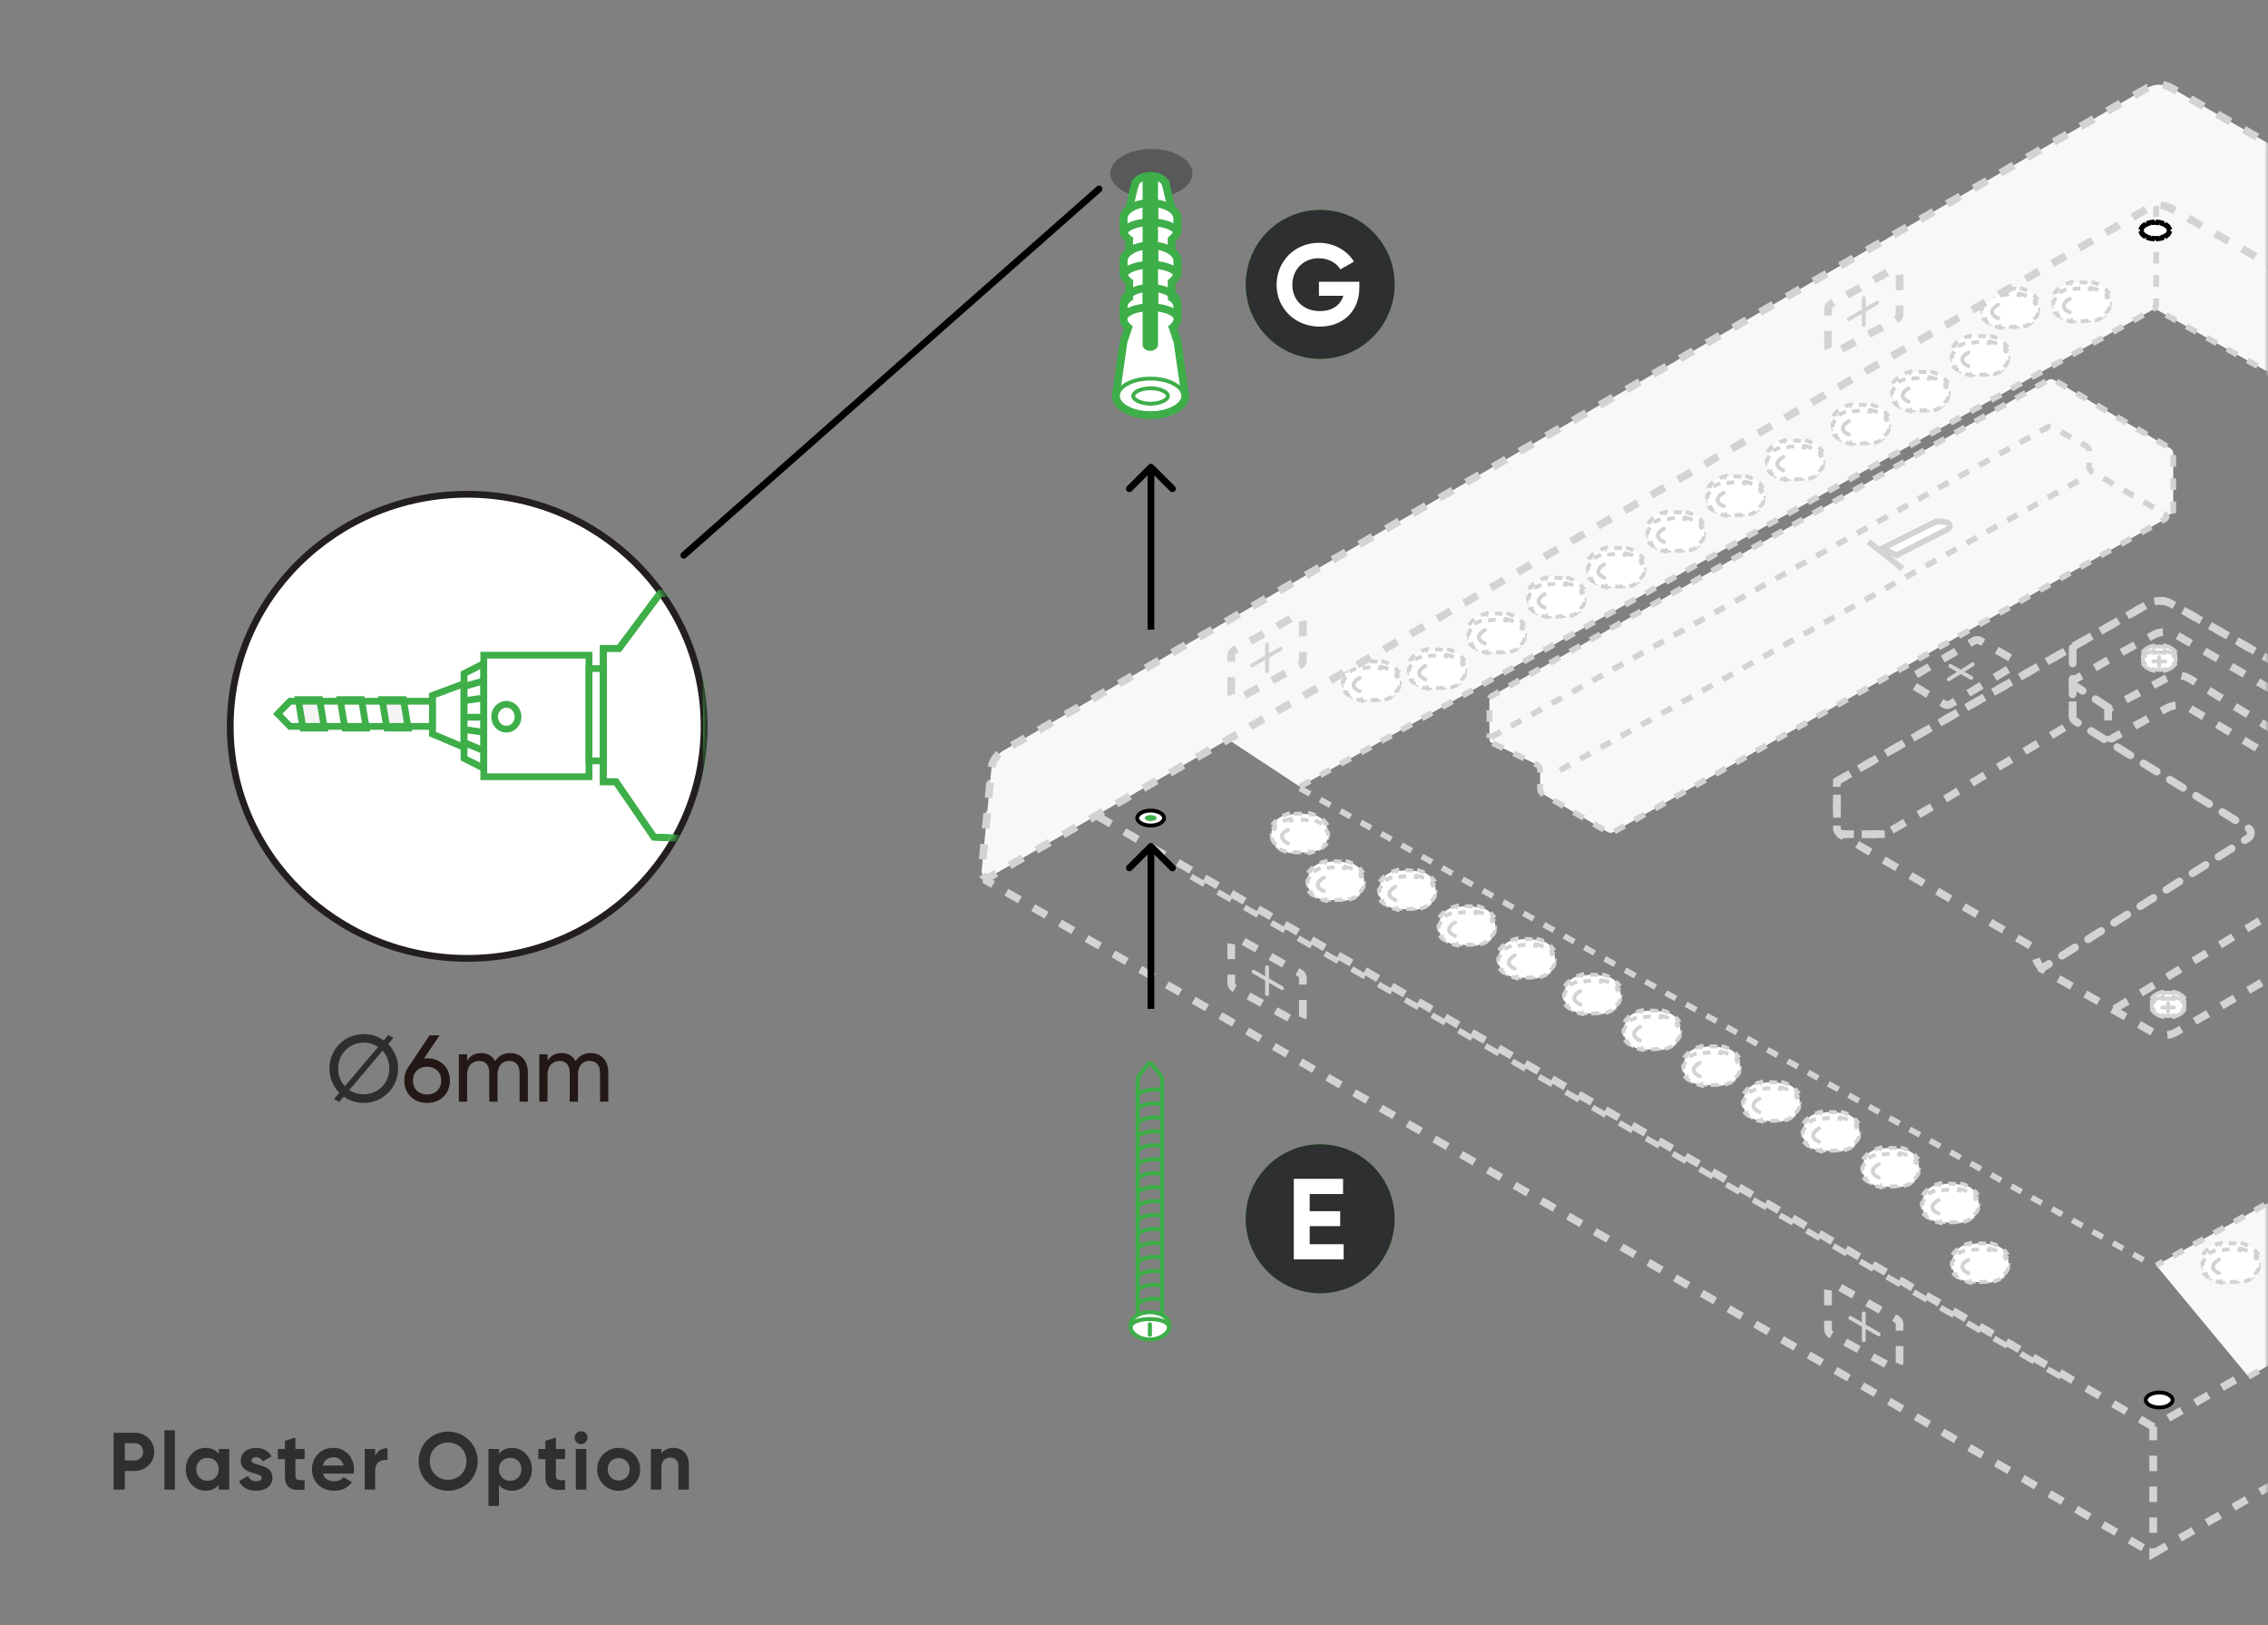 <svg width="335" height="240" viewBox="0 0 335 240" fill="none" xmlns="http://www.w3.org/2000/svg">
<rect x="0" y="0" width="335" height="240" fill="#808080" stroke="none"/>
<g clip-path="url(#clip0_2423_68454)">
<mask id="mask0_2423_68454" style="mask-type:alpha" maskUnits="userSpaceOnUse" x="0" y="0" width="335" height="240">
<rect width="335" height="240" fill="#F8F8F8"/>
</mask>
<g mask="url(#mask0_2423_68454)">
<circle cx="195" cy="42" r="11" fill="#3FAE29"/>
<circle cx="195" cy="42" r="11" fill="#2D2F30"/>
<path d="M200.784 41.608V42.526C200.784 45.96 198.353 48.238 194.936 48.238C191.213 48.238 188.561 45.467 188.561 42.067C188.561 38.616 191.247 35.862 194.8 35.862C197.061 35.862 198.982 37.001 199.985 38.633L197.979 39.789C197.435 38.837 196.228 38.14 194.783 38.14C192.522 38.14 190.89 39.806 190.89 42.067C190.89 44.277 192.471 45.943 194.953 45.943C196.823 45.943 198.013 45.042 198.421 43.682H194.817V41.608H200.784Z" fill="white"/>
<circle cx="195" cy="180" r="11" fill="#3FAE29"/>
<circle cx="195" cy="180" r="11" fill="#2D2F30"/>
<path d="M193.451 183.756H198.466V186H191.105V174.1H198.381V176.344H193.451V178.877H197.956V181.087H193.451V183.756Z" fill="white"/>
<path d="M101 81.999L162.336 27.91" stroke="black" stroke-linecap="round"/>
<path d="M168.82 196.357H170.88" stroke="#3EAE49" stroke-width="0.6" stroke-linecap="round"/>
<path d="M171.651 194.038V159.548C171.651 159.258 171.551 158.967 171.371 158.747L170.051 157.097C169.951 156.968 169.751 156.968 169.651 157.097L168.331 158.747C168.151 158.977 168.051 159.258 168.051 159.548V194.038C168.051 195.038 168.861 195.838 169.851 195.838C170.841 195.838 171.651 195.028 171.651 194.038Z" stroke="#3EAE49" stroke-width="0.6"/>
<path d="M168.051 161.587L168.221 161.487C169.261 160.887 170.501 160.747 171.651 161.067" stroke="#3EAE49" stroke-width="0.6" stroke-linecap="round"/>
<path d="M168.051 163.648L168.221 163.548C169.261 162.948 170.501 162.808 171.651 163.128" stroke="#3EAE49" stroke-width="0.6" stroke-linecap="round"/>
<path d="M168.051 165.707L168.221 165.606C169.261 165.006 170.501 164.866 171.651 165.186" stroke="#3EAE49" stroke-width="0.6" stroke-linecap="round"/>
<path d="M168.051 167.767L168.221 167.667C169.261 167.067 170.501 166.927 171.651 167.247" stroke="#3EAE49" stroke-width="0.6" stroke-linecap="round"/>
<path d="M168.051 169.828L168.221 169.728C169.261 169.128 170.501 168.988 171.651 169.308" stroke="#3EAE49" stroke-width="0.6" stroke-linecap="round"/>
<path d="M168.051 171.888L168.221 171.788C169.261 171.188 170.501 171.048 171.651 171.368" stroke="#3EAE49" stroke-width="0.6" stroke-linecap="round"/>
<path d="M168.051 173.949L168.221 173.849C169.261 173.249 170.501 173.109 171.651 173.429" stroke="#3EAE49" stroke-width="0.6" stroke-linecap="round"/>
<path d="M168.051 176.007L168.221 175.907C169.261 175.307 170.501 175.167 171.651 175.487" stroke="#3EAE49" stroke-width="0.6" stroke-linecap="round"/>
<path d="M168.051 178.068L168.221 177.968C169.261 177.368 170.501 177.228 171.651 177.548" stroke="#3EAE49" stroke-width="0.6" stroke-linecap="round"/>
<path d="M168.051 180.128L168.221 180.028C169.261 179.428 170.501 179.288 171.651 179.608" stroke="#3EAE49" stroke-width="0.6" stroke-linecap="round"/>
<path d="M168.051 182.187L168.221 182.087C169.261 181.487 170.501 181.347 171.651 181.667" stroke="#3EAE49" stroke-width="0.6" stroke-linecap="round"/>
<path d="M168.051 184.257L168.221 184.157C169.261 183.557 170.501 183.417 171.651 183.737" stroke="#3EAE49" stroke-width="0.6" stroke-linecap="round"/>
<path d="M168.051 186.318L168.221 186.218C169.261 185.618 170.501 185.478 171.651 185.798" stroke="#3EAE49" stroke-width="0.6" stroke-linecap="round"/>
<path d="M168.051 188.378L168.221 188.278C169.261 187.678 170.501 187.538 171.651 187.858" stroke="#3EAE49" stroke-width="0.6" stroke-linecap="round"/>
<path d="M168.051 190.437L168.221 190.337C169.261 189.737 170.501 189.597 171.651 189.917" stroke="#3EAE49" stroke-width="0.6" stroke-linecap="round"/>
<path d="M168.051 192.497L168.221 192.398C169.261 191.798 170.501 191.657 171.651 191.977" stroke="#3EAE49" stroke-width="0.6" stroke-linecap="round"/>
<path d="M172.68 195.587C172.68 196.047 172.4 196.487 171.89 196.827C171.38 197.167 170.66 197.387 169.85 197.387C169.04 197.387 168.32 197.167 167.81 196.827C167.3 196.487 167.02 196.037 167.02 195.587C167.02 195.137 167.3 194.687 167.81 194.347C168.32 194.007 169.04 193.787 169.85 193.787C170.66 193.787 171.38 194.007 171.89 194.347C172.4 194.687 172.68 195.137 172.68 195.587Z" fill="white" stroke="#3EAE49" stroke-width="0.6"/>
<path d="M172.68 196.029C172.68 196.399 172.41 196.849 171.88 197.219C171.36 197.579 170.64 197.839 169.84 197.839C169.04 197.839 168.32 197.579 167.8 197.219C167.27 196.849 167 196.399 167 196.029C167 195.689 167.23 195.389 167.75 195.159C168.26 194.929 169 194.809 169.83 194.809C170.66 194.809 171.4 194.929 171.91 195.159C172.43 195.389 172.66 195.689 172.66 196.029H172.68Z" fill="white" stroke="#3EAE49" stroke-width="0.6"/>
<path d="M169.85 195.588V197.138" stroke="#3EAE49" stroke-width="0.6" stroke-linecap="round"/>
<path d="M318.045 210.727L147.856 112.289C147.284 111.957 146.565 112.351 146.534 113.008L145.723 130.07L318.045 229.452M318.045 229.452L492.796 128.524V112.196C492.796 111.516 492.061 111.099 491.474 111.431L318.045 210.719V229.452Z" stroke="#D3D3D3" stroke-width="1.14" stroke-dasharray="2.28 2.28"/>
<path d="M332.132 203.337L462.607 128.308V117.291C462.607 116.804 462.212 116.41 461.725 116.41H444.539L318.502 186.893" fill="#F8F8F8"/>
<path d="M332.132 203.337L462.607 128.308V117.291C462.607 116.804 462.212 116.41 461.725 116.41H444.539L318.502 186.893" stroke="#D3D3D3" stroke-width="0.86" stroke-dasharray="1.72 1.72"/>
<path d="M444.539 116.185L318.501 45.702C318.223 45.548 318.053 45.254 318.053 44.929V30.024C318.053 29.537 318.447 29.143 318.934 29.143H331.698C331.852 29.143 332.007 29.181 332.139 29.259L462.614 104.287V115.304C462.614 115.791 462.219 116.185 461.732 116.185H444.546H444.539Z" fill="#F8F8F8" stroke="#D3D3D3" stroke-width="0.86" stroke-dasharray="1.72 1.72"/>
<path d="M304.401 203.337L173.926 128.309Z" fill="white"/>
<path d="M304.401 203.337L173.926 128.309" stroke="#D3D3D3" stroke-width="0.86" stroke-dasharray="2.28 2.28"/>
<path d="M192 116.41L318.038 186.893Z" fill="white"/>
<path d="M192 116.41L318.038 186.893" stroke="#D3D3D3" stroke-width="0.86" stroke-dasharray="1.72 1.72"/>
<path d="M192.001 116.185L318.038 45.702C318.317 45.548 318.487 45.254 318.487 44.929V30.024C318.487 29.537 318.092 29.143 317.605 29.143H304.842C304.687 29.143 304.532 29.181 304.401 29.259L173.926 104.287" fill="#F8F8F8"/>
<path d="M192.001 116.185L318.038 45.702C318.317 45.548 318.487 45.254 318.487 44.929V30.024C318.487 29.537 318.092 29.143 317.605 29.143H304.842C304.687 29.143 304.532 29.181 304.401 29.259L173.926 104.287" stroke="#D3D3D3" stroke-width="0.86" stroke-dasharray="1.72 1.72"/>
<path d="M280.582 201.087V195.583C280.582 195.266 280.412 194.972 280.133 194.817L271.32 189.869C270.733 189.537 270.006 189.962 270.006 190.635V196.309C270.006 196.634 270.184 196.928 270.47 197.082L279.283 201.86C279.871 202.177 280.582 201.752 280.582 201.087Z" stroke="#D3D3D3" stroke-width="1.14" stroke-dasharray="2.28 2.28"/>
<path d="M277.495 197.058L273.305 194.631" stroke="#D3D3D3" stroke-width="0.57" stroke-linecap="round"/>
<path d="M275.295 193.975V197.941" stroke="#D3D3D3" stroke-width="0.57" stroke-linecap="round"/>
<path d="M192.441 149.97V144.465C192.441 144.148 192.271 143.855 191.993 143.7L183.179 138.752C182.592 138.42 181.865 138.845 181.865 139.518V145.192C181.865 145.517 182.043 145.811 182.329 145.965L191.142 150.743C191.73 151.06 192.441 150.635 192.441 149.97Z" stroke="#D3D3D3" stroke-width="1.14" stroke-dasharray="2.28 2.28"/>
<path d="M189.356 145.935L185.166 143.508" stroke="#D3D3D3" stroke-width="0.57" stroke-linecap="round"/>
<path d="M187.152 142.85V146.816" stroke="#D3D3D3" stroke-width="0.57" stroke-linecap="round"/>
<path d="M190.532 120.113C189.457 120.384 188.568 120.933 188.058 121.644L188.236 121.775C187.957 122.162 187.811 122.587 187.811 123.028C187.811 123.469 187.957 123.901 188.236 124.28L188.058 124.412C188.568 125.123 189.45 125.672 190.532 125.942L190.586 125.726C191.027 125.834 191.506 125.896 192.001 125.896C192.495 125.896 192.975 125.834 193.415 125.726L193.47 125.942C194.544 125.672 195.433 125.123 195.944 124.412L195.766 124.28C196.044 123.894 196.191 123.469 196.191 123.028C196.191 122.587 196.044 122.154 195.766 121.775L195.944 121.644C195.433 120.933 194.552 120.384 193.47 120.113L193.415 120.33C192.975 120.222 192.495 120.16 192.001 120.16C191.506 120.16 191.027 120.222 190.586 120.33L190.532 120.113Z" fill="white" stroke="#D3D3D3" stroke-width="0.57" stroke-dasharray="1.14 1.14"/>
<path d="M190.601 120.955C189.542 121.172 188.661 121.62 188.128 122.2L188.29 122.347C187.973 122.695 187.811 123.073 187.811 123.46C187.811 123.846 187.973 124.233 188.29 124.573L188.128 124.72C188.653 125.3 189.542 125.748 190.601 125.965L190.648 125.748C191.073 125.833 191.529 125.88 192.001 125.88C192.472 125.88 192.928 125.833 193.354 125.748L193.4 125.965C194.459 125.748 195.34 125.3 195.874 124.72L195.712 124.573C196.021 124.225 196.191 123.846 196.191 123.46C196.191 123.073 196.029 122.687 195.712 122.347L195.874 122.2C195.348 121.62 194.467 121.172 193.4 120.955L193.354 121.172C192.928 121.087 192.472 121.04 192.001 121.04C191.529 121.04 191.073 121.087 190.648 121.172L190.601 120.955Z" fill="white" stroke="#D3D3D3" stroke-width="0.57" stroke-dasharray="1.14 1.14"/>
<path d="M190.253 124.565C189.518 124.202 188.668 123.289 190.253 122.578" stroke="#D3D3D3" stroke-width="0.57" stroke-linecap="round"/>
<path d="M293.958 183.576C295.032 183.847 295.922 184.396 296.432 185.107L296.254 185.238C296.532 185.625 296.679 186.05 296.679 186.491C296.679 186.931 296.532 187.364 296.254 187.743L296.432 187.875C295.922 188.586 295.04 189.135 293.958 189.405L293.904 189.189C293.463 189.297 292.984 189.359 292.489 189.359C291.994 189.359 291.515 189.297 291.074 189.189L291.02 189.405C289.946 189.135 289.056 188.586 288.546 187.875L288.724 187.743C288.446 187.357 288.299 186.931 288.299 186.491C288.299 186.05 288.446 185.617 288.724 185.238L288.546 185.107C289.056 184.396 289.938 183.847 291.02 183.576L291.074 183.793C291.515 183.684 291.994 183.623 292.489 183.623C292.984 183.623 293.463 183.684 293.904 183.793L293.958 183.576Z" fill="white" stroke="#D3D3D3" stroke-width="0.57" stroke-dasharray="1.14 1.14"/>
<path d="M293.888 184.418C294.947 184.634 295.829 185.083 296.362 185.663L296.2 185.81C296.509 186.157 296.679 186.536 296.679 186.923C296.679 187.309 296.517 187.696 296.2 188.036L296.362 188.183C295.837 188.763 294.955 189.211 293.888 189.428L293.842 189.211C293.417 189.296 292.961 189.343 292.489 189.343C292.017 189.343 291.561 189.296 291.136 189.211L291.09 189.428C290.031 189.211 289.149 188.763 288.616 188.183L288.778 188.036C288.469 187.688 288.299 187.309 288.299 186.923C288.299 186.536 288.461 186.15 288.778 185.81L288.616 185.663C289.142 185.083 290.023 184.634 291.09 184.418L291.136 184.634C291.561 184.549 292.017 184.503 292.489 184.503C292.961 184.503 293.417 184.549 293.842 184.634L293.888 184.418Z" fill="white" stroke="#D3D3D3" stroke-width="0.57" stroke-dasharray="1.14 1.14"/>
<path d="M290.741 186.043C290.007 186.406 289.156 187.319 290.741 188.03" stroke="#D3D3D3" stroke-width="0.57" stroke-linecap="round"/>
<path d="M289.55 174.762C290.624 175.032 291.513 175.581 292.024 176.292L291.846 176.424C292.124 176.81 292.271 177.236 292.271 177.676C292.271 178.117 292.124 178.55 291.846 178.929L292.024 179.06C291.513 179.771 290.632 180.32 289.55 180.591L289.496 180.374C289.055 180.483 288.576 180.544 288.081 180.544C287.586 180.544 287.107 180.483 286.666 180.374L286.612 180.591C285.537 180.32 284.648 179.771 284.138 179.06L284.316 178.929C284.038 178.542 283.891 178.117 283.891 177.676C283.891 177.236 284.038 176.803 284.316 176.424L284.138 176.292C284.648 175.581 285.53 175.032 286.612 174.762L286.666 174.978C287.107 174.87 287.586 174.808 288.081 174.808C288.576 174.808 289.055 174.87 289.496 174.978L289.55 174.762Z" fill="white" stroke="#D3D3D3" stroke-width="0.57" stroke-dasharray="1.14 1.14"/>
<path d="M289.474 175.605C290.533 175.822 291.415 176.27 291.948 176.85L291.786 176.997C292.095 177.345 292.265 177.724 292.265 178.11C292.265 178.497 292.103 178.883 291.786 179.224L291.948 179.37C291.422 179.95 290.541 180.399 289.474 180.615L289.428 180.399C289.003 180.484 288.547 180.53 288.075 180.53C287.603 180.53 287.147 180.484 286.722 180.399L286.676 180.615C285.616 180.399 284.735 179.95 284.202 179.37L284.364 179.224C284.055 178.876 283.885 178.497 283.885 178.11C283.885 177.724 284.047 177.337 284.364 176.997L284.202 176.85C284.727 176.27 285.609 175.822 286.676 175.605L286.722 175.822C287.147 175.737 287.603 175.691 288.075 175.691C288.547 175.691 289.003 175.737 289.428 175.822L289.474 175.605Z" fill="white" stroke="#D3D3D3" stroke-width="0.57" stroke-dasharray="1.14 1.14"/>
<path d="M286.333 177.229C285.598 177.592 284.748 178.504 286.333 179.215" stroke="#D3D3D3" stroke-width="0.57" stroke-linecap="round"/>
<path d="M280.729 169.475C281.804 169.745 282.693 170.294 283.203 171.005L283.025 171.137C283.304 171.523 283.451 171.949 283.451 172.389C283.451 172.83 283.304 173.263 283.025 173.642L283.203 173.773C282.693 174.484 281.812 175.033 280.729 175.304L280.675 175.087C280.235 175.196 279.755 175.257 279.26 175.257C278.766 175.257 278.286 175.196 277.846 175.087L277.792 175.304C276.717 175.033 275.828 174.484 275.318 173.773L275.496 173.642C275.217 173.255 275.07 172.83 275.07 172.389C275.07 171.949 275.217 171.516 275.496 171.137L275.318 171.005C275.828 170.294 276.709 169.745 277.792 169.475L277.846 169.691C278.286 169.583 278.766 169.521 279.26 169.521C279.755 169.521 280.235 169.583 280.675 169.691L280.729 169.475Z" fill="white" stroke="#D3D3D3" stroke-width="0.57" stroke-dasharray="1.14 1.14"/>
<path d="M280.66 170.311C281.719 170.527 282.6 170.975 283.134 171.555L282.971 171.702C283.281 172.05 283.451 172.429 283.451 172.815C283.451 173.202 283.288 173.588 282.971 173.929L283.134 174.076C282.608 174.655 281.727 175.104 280.66 175.32L280.613 175.104C280.188 175.189 279.732 175.235 279.26 175.235C278.789 175.235 278.333 175.189 277.908 175.104L277.861 175.32C276.802 175.104 275.921 174.655 275.387 174.076L275.55 173.929C275.24 173.581 275.07 173.202 275.07 172.815C275.07 172.429 275.233 172.042 275.55 171.702L275.387 171.555C275.913 170.975 276.794 170.527 277.861 170.311L277.908 170.527C278.333 170.442 278.789 170.396 279.26 170.396C279.732 170.396 280.188 170.442 280.613 170.527L280.66 170.311Z" fill="white" stroke="#D3D3D3" stroke-width="0.57" stroke-dasharray="1.14 1.14"/>
<path d="M277.52 171.941C276.786 172.305 275.935 173.217 277.52 173.928" stroke="#D3D3D3" stroke-width="0.57" stroke-linecap="round"/>
<path d="M271.915 164.188C272.99 164.458 273.879 165.007 274.389 165.718L274.211 165.85C274.489 166.236 274.636 166.661 274.636 167.102C274.636 167.543 274.489 167.976 274.211 168.354L274.389 168.486C273.879 169.197 272.997 169.746 271.915 170.017L271.861 169.8C271.42 169.908 270.941 169.97 270.446 169.97C269.951 169.97 269.472 169.908 269.031 169.8L268.977 170.017C267.903 169.746 267.013 169.197 266.503 168.486L266.681 168.354C266.403 167.968 266.256 167.543 266.256 167.102C266.256 166.661 266.403 166.228 266.681 165.85L266.503 165.718C267.013 165.007 267.895 164.458 268.977 164.188L269.031 164.404C269.472 164.296 269.951 164.234 270.446 164.234C270.941 164.234 271.42 164.296 271.861 164.404L271.915 164.188Z" fill="white" stroke="#D3D3D3" stroke-width="0.57" stroke-dasharray="1.14 1.14"/>
<path d="M271.845 165.021C272.904 165.238 273.786 165.686 274.319 166.266L274.157 166.413C274.466 166.761 274.636 167.14 274.636 167.526C274.636 167.913 274.474 168.299 274.157 168.64L274.319 168.786C273.794 169.366 272.912 169.815 271.845 170.031L271.799 169.815C271.374 169.9 270.918 169.946 270.446 169.946C269.974 169.946 269.518 169.9 269.093 169.815L269.047 170.031C267.988 169.815 267.106 169.366 266.573 168.786L266.735 168.64C266.426 168.292 266.256 167.913 266.256 167.526C266.256 167.14 266.418 166.753 266.735 166.413L266.573 166.266C267.099 165.686 267.98 165.238 269.047 165.021L269.093 165.238C269.518 165.153 269.974 165.107 270.446 165.107C270.918 165.107 271.374 165.153 271.799 165.238L271.845 165.021Z" fill="white" stroke="#D3D3D3" stroke-width="0.57" stroke-dasharray="1.14 1.14"/>
<path d="M268.7 166.652C267.966 167.016 267.115 167.928 268.7 168.639" stroke="#D3D3D3" stroke-width="0.57" stroke-linecap="round"/>
<path d="M263.102 159.773C264.177 160.044 265.066 160.593 265.576 161.304L265.398 161.436C265.677 161.822 265.824 162.247 265.824 162.688C265.824 163.129 265.677 163.562 265.398 163.94L265.576 164.072C265.066 164.783 264.185 165.332 263.102 165.603L263.048 165.386C262.608 165.494 262.128 165.556 261.634 165.556C261.139 165.556 260.659 165.494 260.219 165.386L260.165 165.603C259.09 165.332 258.201 164.783 257.691 164.072L257.869 163.94C257.59 163.554 257.443 163.129 257.443 162.688C257.443 162.247 257.59 161.814 257.869 161.436L257.691 161.304C258.201 160.593 259.082 160.044 260.165 159.773L260.219 159.99C260.659 159.882 261.139 159.82 261.634 159.82C262.128 159.82 262.608 159.882 263.048 159.99L263.102 159.773Z" fill="white" stroke="#D3D3D3" stroke-width="0.57" stroke-dasharray="1.14 1.14"/>
<path d="M263.033 160.615C264.092 160.832 264.973 161.28 265.507 161.86L265.344 162.007C265.654 162.355 265.824 162.734 265.824 163.12C265.824 163.507 265.661 163.893 265.344 164.233L265.507 164.38C264.981 164.96 264.1 165.408 263.033 165.625L262.986 165.408C262.561 165.493 262.105 165.54 261.634 165.54C261.162 165.54 260.706 165.493 260.281 165.408L260.234 165.625C259.175 165.408 258.294 164.96 257.76 164.38L257.923 164.233C257.613 163.885 257.443 163.507 257.443 163.12C257.443 162.734 257.606 162.347 257.923 162.007L257.76 161.86C258.286 161.28 259.167 160.832 260.234 160.615L260.281 160.832C260.706 160.747 261.162 160.7 261.634 160.7C262.105 160.7 262.561 160.747 262.986 160.832L263.033 160.615Z" fill="white" stroke="#D3D3D3" stroke-width="0.57" stroke-dasharray="1.14 1.14"/>
<path d="M259.886 162.246C259.151 162.609 258.301 163.522 259.886 164.233" stroke="#D3D3D3" stroke-width="0.57" stroke-linecap="round"/>
<path d="M254.288 154.484C255.363 154.755 256.252 155.304 256.762 156.015L256.584 156.147C256.862 156.533 257.009 156.958 257.009 157.399C257.009 157.84 256.862 158.273 256.584 158.651L256.762 158.783C256.252 159.494 255.37 160.043 254.288 160.314L254.234 160.097C253.793 160.205 253.314 160.267 252.819 160.267C252.324 160.267 251.845 160.205 251.404 160.097L251.35 160.314C250.276 160.043 249.387 159.494 248.876 158.783L249.054 158.651C248.776 158.265 248.629 157.84 248.629 157.399C248.629 156.958 248.776 156.525 249.054 156.147L248.876 156.015C249.387 155.304 250.268 154.755 251.35 154.484L251.404 154.701C251.845 154.593 252.324 154.531 252.819 154.531C253.314 154.531 253.793 154.593 254.234 154.701L254.288 154.484Z" fill="white" stroke="#D3D3D3" stroke-width="0.57" stroke-dasharray="1.14 1.14"/>
<path d="M254.218 155.328C255.278 155.545 256.159 155.993 256.692 156.573L256.53 156.72C256.839 157.068 257.009 157.446 257.009 157.833C257.009 158.22 256.847 158.606 256.53 158.946L256.692 159.093C256.167 159.673 255.285 160.121 254.218 160.338L254.172 160.121C253.747 160.206 253.291 160.253 252.819 160.253C252.347 160.253 251.891 160.206 251.466 160.121L251.42 160.338C250.361 160.121 249.479 159.673 248.946 159.093L249.108 158.946C248.799 158.598 248.629 158.22 248.629 157.833C248.629 157.446 248.791 157.06 249.108 156.72L248.946 156.573C249.472 155.993 250.353 155.545 251.42 155.328L251.466 155.545C251.891 155.46 252.347 155.413 252.819 155.413C253.291 155.413 253.747 155.46 254.172 155.545L254.218 155.328Z" fill="white" stroke="#D3D3D3" stroke-width="0.57" stroke-dasharray="1.14 1.14"/>
<path d="M251.073 156.959C250.339 157.322 249.488 158.235 251.073 158.946" stroke="#D3D3D3" stroke-width="0.57" stroke-linecap="round"/>
<path d="M245.475 149.197C246.55 149.468 247.439 150.017 247.949 150.728L247.772 150.859C248.05 151.246 248.197 151.671 248.197 152.112C248.197 152.553 248.05 152.985 247.772 153.364L247.949 153.496C247.439 154.207 246.558 154.756 245.475 155.026L245.421 154.81C244.981 154.918 244.501 154.98 244.007 154.98C243.512 154.98 243.032 154.918 242.592 154.81L242.538 155.026C241.463 154.756 240.574 154.207 240.064 153.496L240.242 153.364C239.963 152.978 239.816 152.553 239.816 152.112C239.816 151.671 239.963 151.238 240.242 150.859L240.064 150.728C240.574 150.017 241.455 149.468 242.538 149.197L242.592 149.414C243.032 149.305 243.512 149.244 244.007 149.244C244.501 149.244 244.981 149.305 245.421 149.414L245.475 149.197Z" fill="white" stroke="#D3D3D3" stroke-width="0.57" stroke-dasharray="1.14 1.14"/>
<path d="M245.406 150.039C246.465 150.256 247.346 150.704 247.88 151.284L247.717 151.431C248.027 151.779 248.197 152.157 248.197 152.544C248.197 152.93 248.034 153.317 247.717 153.657L247.88 153.804C247.354 154.384 246.473 154.832 245.406 155.049L245.359 154.832C244.934 154.917 244.478 154.964 244.007 154.964C243.535 154.964 243.079 154.917 242.654 154.832L242.607 155.049C241.548 154.832 240.667 154.384 240.133 153.804L240.296 153.657C239.986 153.309 239.816 152.93 239.816 152.544C239.816 152.157 239.979 151.771 240.296 151.431L240.133 151.284C240.659 150.704 241.54 150.256 242.607 150.039L242.654 150.256C243.079 150.17 243.535 150.124 244.007 150.124C244.478 150.124 244.934 150.17 245.359 150.256L245.406 150.039Z" fill="white" stroke="#D3D3D3" stroke-width="0.57" stroke-dasharray="1.14 1.14"/>
<path d="M242.261 151.67C241.526 152.033 240.676 152.946 242.261 153.657" stroke="#D3D3D3" stroke-width="0.57" stroke-linecap="round"/>
<path d="M236.663 143.908C237.738 144.179 238.627 144.728 239.137 145.439L238.959 145.57C239.237 145.957 239.384 146.382 239.384 146.823C239.384 147.263 239.237 147.696 238.959 148.075L239.137 148.207C238.627 148.918 237.745 149.467 236.663 149.737L236.609 149.521C236.168 149.629 235.689 149.691 235.194 149.691C234.699 149.691 234.22 149.629 233.779 149.521L233.725 149.737C232.651 149.467 231.762 148.918 231.251 148.207L231.429 148.075C231.151 147.689 231.004 147.263 231.004 146.823C231.004 146.382 231.151 145.949 231.429 145.57L231.251 145.439C231.762 144.728 232.643 144.179 233.725 143.908L233.779 144.125C234.22 144.016 234.699 143.955 235.194 143.955C235.689 143.955 236.168 144.016 236.609 144.125L236.663 143.908Z" fill="white" stroke="#D3D3D3" stroke-width="0.57" stroke-dasharray="1.14 1.14"/>
<path d="M236.586 144.752C237.645 144.968 238.526 145.417 239.059 145.997L238.897 146.144C239.206 146.491 239.376 146.87 239.376 147.257C239.376 147.643 239.214 148.03 238.897 148.37L239.059 148.517C238.534 149.097 237.652 149.545 236.586 149.762L236.539 149.545C236.114 149.63 235.658 149.677 235.186 149.677C234.715 149.677 234.259 149.63 233.833 149.545L233.787 149.762C232.728 149.545 231.847 149.097 231.313 148.517L231.475 148.37C231.166 148.022 230.996 147.643 230.996 147.257C230.996 146.87 231.158 146.484 231.475 146.144L231.313 145.997C231.839 145.417 232.72 144.968 233.787 144.752L233.833 144.968C234.259 144.883 234.715 144.837 235.186 144.837C235.658 144.837 236.114 144.883 236.539 144.968L236.586 144.752Z" fill="white" stroke="#D3D3D3" stroke-width="0.57" stroke-dasharray="1.14 1.14"/>
<path d="M233.446 146.375C232.712 146.738 231.861 147.651 233.446 148.362" stroke="#D3D3D3" stroke-width="0.57" stroke-linecap="round"/>
<path d="M226.96 138.621C228.034 138.892 228.923 139.441 229.434 140.152L229.256 140.283C229.534 140.67 229.681 141.095 229.681 141.536C229.681 141.976 229.534 142.409 229.256 142.788L229.434 142.919C228.923 143.631 228.042 144.18 226.96 144.45L226.906 144.234C226.465 144.342 225.986 144.404 225.491 144.404C224.996 144.404 224.517 144.342 224.076 144.234L224.022 144.45C222.947 144.18 222.058 143.631 221.548 142.919L221.726 142.788C221.448 142.402 221.301 141.976 221.301 141.536C221.301 141.095 221.448 140.662 221.726 140.283L221.548 140.152C222.058 139.441 222.94 138.892 224.022 138.621L224.076 138.838C224.517 138.729 224.996 138.667 225.491 138.667C225.986 138.667 226.465 138.729 226.906 138.838L226.96 138.621Z" fill="white" stroke="#D3D3D3" stroke-width="0.57" stroke-dasharray="1.14 1.14"/>
<path d="M226.89 139.463C227.949 139.679 228.831 140.128 229.364 140.708L229.202 140.854C229.511 141.202 229.681 141.581 229.681 141.968C229.681 142.354 229.519 142.741 229.202 143.081L229.364 143.228C228.838 143.808 227.957 144.256 226.89 144.473L226.844 144.256C226.419 144.341 225.963 144.387 225.491 144.387C225.019 144.387 224.563 144.341 224.138 144.256L224.092 144.473C223.033 144.256 222.151 143.808 221.618 143.228L221.78 143.081C221.471 142.733 221.301 142.354 221.301 141.968C221.301 141.581 221.463 141.195 221.78 140.854L221.618 140.708C222.143 140.128 223.025 139.679 224.092 139.463L224.138 139.679C224.563 139.594 225.019 139.548 225.491 139.548C225.963 139.548 226.419 139.594 226.844 139.679L226.89 139.463Z" fill="white" stroke="#D3D3D3" stroke-width="0.57" stroke-dasharray="1.14 1.14"/>
<path d="M223.751 141.088C223.016 141.451 222.166 142.363 223.751 143.075" stroke="#D3D3D3" stroke-width="0.57" stroke-linecap="round"/>
<path d="M218.145 133.773C219.22 134.044 220.109 134.593 220.619 135.304L220.441 135.436C220.72 135.822 220.867 136.247 220.867 136.688C220.867 137.129 220.72 137.562 220.441 137.94L220.619 138.072C220.109 138.783 219.228 139.332 218.145 139.603L218.091 139.386C217.651 139.494 217.171 139.556 216.676 139.556C216.182 139.556 215.702 139.494 215.262 139.386L215.208 139.603C214.133 139.332 213.244 138.783 212.734 138.072L212.912 137.94C212.633 137.554 212.486 137.129 212.486 136.688C212.486 136.247 212.633 135.814 212.912 135.436L212.734 135.304C213.244 134.593 214.125 134.044 215.208 133.773L215.262 133.99C215.702 133.882 216.182 133.82 216.676 133.82C217.171 133.82 217.651 133.882 218.091 133.99L218.145 133.773Z" fill="white" stroke="#D3D3D3" stroke-width="0.57" stroke-dasharray="1.14 1.14"/>
<path d="M218.076 134.617C219.135 134.834 220.016 135.282 220.55 135.862L220.387 136.009C220.697 136.357 220.867 136.735 220.867 137.122C220.867 137.509 220.704 137.895 220.387 138.235L220.55 138.382C220.024 138.962 219.143 139.41 218.076 139.627L218.029 139.41C217.604 139.495 217.148 139.542 216.676 139.542C216.205 139.542 215.749 139.495 215.324 139.41L215.277 139.627C214.218 139.41 213.337 138.962 212.803 138.382L212.966 138.235C212.656 137.887 212.486 137.509 212.486 137.122C212.486 136.735 212.649 136.349 212.966 136.009L212.803 135.862C213.329 135.282 214.21 134.834 215.277 134.617L215.324 134.834C215.749 134.749 216.205 134.702 216.676 134.702C217.148 134.702 217.604 134.749 218.029 134.834L218.076 134.617Z" fill="white" stroke="#D3D3D3" stroke-width="0.57" stroke-dasharray="1.14 1.14"/>
<path d="M214.93 136.24C214.196 136.604 213.346 137.516 214.93 138.227" stroke="#D3D3D3" stroke-width="0.57" stroke-linecap="round"/>
<path d="M198.757 127.164C199.831 127.435 200.72 127.984 201.231 128.695L201.053 128.826C201.331 129.213 201.478 129.638 201.478 130.079C201.478 130.519 201.331 130.952 201.053 131.331L201.231 131.462C200.72 132.174 199.839 132.723 198.757 132.993L198.703 132.777C198.262 132.885 197.783 132.947 197.288 132.947C196.793 132.947 196.314 132.885 195.873 132.777L195.819 132.993C194.744 132.723 193.855 132.174 193.345 131.462L193.523 131.331C193.245 130.944 193.098 130.519 193.098 130.079C193.098 129.638 193.245 129.205 193.523 128.826L193.345 128.695C193.855 127.984 194.737 127.435 195.819 127.164L195.873 127.381C196.314 127.272 196.793 127.21 197.288 127.21C197.783 127.21 198.262 127.272 198.703 127.381L198.757 127.164Z" fill="white" stroke="#D3D3D3" stroke-width="0.57" stroke-dasharray="1.14 1.14"/>
<path d="M198.687 128.006C199.746 128.222 200.628 128.671 201.161 129.251L200.999 129.397C201.308 129.745 201.478 130.124 201.478 130.511C201.478 130.897 201.316 131.284 200.999 131.624L201.161 131.771C200.635 132.351 199.754 132.799 198.687 133.016L198.641 132.799C198.216 132.884 197.759 132.93 197.288 132.93C196.816 132.93 196.36 132.884 195.935 132.799L195.889 133.016C194.829 132.799 193.948 132.351 193.415 131.771L193.577 131.624C193.268 131.276 193.098 130.897 193.098 130.511C193.098 130.124 193.26 129.738 193.577 129.397L193.415 129.251C193.94 128.671 194.822 128.222 195.889 128.006L195.935 128.222C196.36 128.137 196.816 128.091 197.288 128.091C197.759 128.091 198.216 128.137 198.641 128.222L198.687 128.006Z" fill="white" stroke="#D3D3D3" stroke-width="0.57" stroke-dasharray="1.14 1.14"/>
<path d="M195.542 129.629C194.807 129.992 193.957 130.905 195.542 131.616" stroke="#D3D3D3" stroke-width="0.57" stroke-linecap="round"/>
<path d="M209.335 128.484C210.409 128.755 211.298 129.304 211.809 130.015L211.631 130.147C211.909 130.533 212.056 130.958 212.056 131.399C212.056 131.84 211.909 132.273 211.631 132.651L211.809 132.783C211.298 133.494 210.417 134.043 209.335 134.314L209.281 134.097C208.84 134.205 208.361 134.267 207.866 134.267C207.371 134.267 206.892 134.205 206.451 134.097L206.397 134.314C205.322 134.043 204.433 133.494 203.923 132.783L204.101 132.651C203.823 132.265 203.676 131.84 203.676 131.399C203.676 130.958 203.823 130.525 204.101 130.147L203.923 130.015C204.433 129.304 205.315 128.755 206.397 128.484L206.451 128.701C206.892 128.593 207.371 128.531 207.866 128.531C208.361 128.531 208.84 128.593 209.281 128.701L209.335 128.484Z" fill="white" stroke="#D3D3D3" stroke-width="0.57" stroke-dasharray="1.14 1.14"/>
<path d="M209.265 129.328C210.324 129.545 211.206 129.993 211.739 130.573L211.577 130.72C211.886 131.068 212.056 131.446 212.056 131.833C212.056 132.22 211.894 132.606 211.577 132.946L211.739 133.093C211.213 133.673 210.332 134.121 209.265 134.338L209.219 134.121C208.794 134.206 208.338 134.253 207.866 134.253C207.394 134.253 206.938 134.206 206.513 134.121L206.467 134.338C205.408 134.121 204.526 133.673 203.993 133.093L204.155 132.946C203.846 132.598 203.676 132.22 203.676 131.833C203.676 131.446 203.838 131.06 204.155 130.72L203.993 130.573C204.518 129.993 205.4 129.545 206.467 129.328L206.513 129.545C206.938 129.46 207.394 129.413 207.866 129.413C208.338 129.413 208.794 129.46 209.219 129.545L209.265 129.328Z" fill="white" stroke="#D3D3D3" stroke-width="0.57" stroke-dasharray="1.14 1.14"/>
<path d="M206.116 130.951C205.382 131.315 204.531 132.227 206.116 132.938" stroke="#D3D3D3" stroke-width="0.57" stroke-linecap="round"/>
<path d="M308.938 41.658C310.013 41.929 310.902 42.478 311.412 43.189L311.234 43.32C311.513 43.707 311.66 44.132 311.66 44.573C311.66 45.013 311.513 45.446 311.234 45.825L311.412 45.957C310.902 46.668 310.021 47.217 308.938 47.487L308.884 47.271C308.444 47.379 307.964 47.441 307.469 47.441C306.975 47.441 306.495 47.379 306.055 47.271L306.001 47.487C304.926 47.217 304.037 46.668 303.527 45.957L303.704 45.825C303.426 45.439 303.279 45.013 303.279 44.573C303.279 44.132 303.426 43.699 303.704 43.32L303.527 43.189C304.037 42.478 304.918 41.929 306.001 41.658L306.055 41.875C306.495 41.766 306.975 41.705 307.469 41.705C307.964 41.705 308.444 41.766 308.884 41.875L308.938 41.658Z" fill="white" stroke="#D3D3D3" stroke-width="0.57" stroke-dasharray="1.14 1.14"/>
<path d="M308.869 42.502C309.928 42.718 310.809 43.167 311.343 43.747L311.18 43.894C311.49 44.241 311.66 44.62 311.66 45.007C311.66 45.393 311.497 45.78 311.18 46.12L311.343 46.267C310.817 46.847 309.936 47.295 308.869 47.512L308.822 47.295C308.397 47.38 307.941 47.427 307.469 47.427C306.998 47.427 306.542 47.38 306.117 47.295L306.07 47.512C305.011 47.295 304.13 46.847 303.596 46.267L303.759 46.12C303.449 45.772 303.279 45.393 303.279 45.007C303.279 44.62 303.442 44.234 303.759 43.894L303.596 43.747C304.122 43.167 305.003 42.718 306.07 42.502L306.117 42.718C306.542 42.633 306.998 42.587 307.469 42.587C307.941 42.587 308.397 42.633 308.822 42.718L308.869 42.502Z" fill="white" stroke="#D3D3D3" stroke-width="0.57" stroke-dasharray="1.14 1.14"/>
<path d="M305.723 44.133C304.989 44.496 304.139 45.408 305.723 46.12" stroke="#D3D3D3" stroke-width="0.57" stroke-linecap="round"/>
<path d="M204.046 97.631C205.12 97.901 206.009 98.45 206.52 99.162L206.342 99.293C206.62 99.68 206.767 100.105 206.767 100.545C206.767 100.986 206.62 101.419 206.342 101.798L206.52 101.929C206.009 102.641 205.128 103.189 204.046 103.46L203.992 103.244C203.551 103.352 203.072 103.414 202.577 103.414C202.082 103.414 201.603 103.352 201.162 103.244L201.108 103.46C200.033 103.189 199.144 102.641 198.634 101.929L198.812 101.798C198.534 101.411 198.387 100.986 198.387 100.545C198.387 100.105 198.534 99.672 198.812 99.293L198.634 99.162C199.144 98.45 200.026 97.901 201.108 97.631L201.162 97.847C201.603 97.739 202.082 97.677 202.577 97.677C203.072 97.677 203.551 97.739 203.992 97.847L204.046 97.631Z" fill="white" stroke="#D3D3D3" stroke-width="0.57" stroke-dasharray="1.14 1.14"/>
<path d="M203.976 98.475C205.035 98.691 205.917 99.139 206.45 99.719L206.288 99.866C206.597 100.214 206.767 100.593 206.767 100.979C206.767 101.366 206.605 101.753 206.288 102.093L206.45 102.24C205.924 102.819 205.043 103.268 203.976 103.484L203.93 103.268C203.505 103.353 203.048 103.399 202.577 103.399C202.105 103.399 201.649 103.353 201.224 103.268L201.178 103.484C200.118 103.268 199.237 102.819 198.704 102.24L198.866 102.093C198.557 101.745 198.387 101.366 198.387 100.979C198.387 100.593 198.549 100.206 198.866 99.866L198.704 99.719C199.229 99.139 200.111 98.691 201.178 98.475L201.224 98.691C201.649 98.606 202.105 98.56 202.577 98.56C203.048 98.56 203.505 98.606 203.93 98.691L203.976 98.475Z" fill="white" stroke="#D3D3D3" stroke-width="0.57" stroke-dasharray="1.14 1.14"/>
<path d="M200.831 100.105C200.096 100.469 199.246 101.381 200.831 102.092" stroke="#D3D3D3" stroke-width="0.57" stroke-linecap="round"/>
<path d="M213.741 95.869C214.816 96.14 215.705 96.689 216.215 97.4L216.037 97.531C216.315 97.918 216.462 98.343 216.462 98.784C216.462 99.224 216.315 99.657 216.037 100.036L216.215 100.168C215.705 100.879 214.823 101.428 213.741 101.698L213.687 101.482C213.246 101.59 212.767 101.652 212.272 101.652C211.777 101.652 211.298 101.59 210.857 101.482L210.803 101.698C209.729 101.428 208.84 100.879 208.329 100.168L208.507 100.036C208.229 99.65 208.082 99.224 208.082 98.784C208.082 98.343 208.229 97.91 208.507 97.531L208.329 97.4C208.84 96.689 209.721 96.14 210.803 95.869L210.857 96.086C211.298 95.977 211.777 95.915 212.272 95.915C212.767 95.915 213.246 95.977 213.687 96.086L213.741 95.869Z" fill="white" stroke="#D3D3D3" stroke-width="0.57" stroke-dasharray="1.14 1.14"/>
<path d="M213.671 96.711C214.731 96.927 215.612 97.376 216.145 97.956L215.983 98.103C216.292 98.45 216.462 98.829 216.462 99.216C216.462 99.602 216.3 99.989 215.983 100.329L216.145 100.476C215.62 101.056 214.738 101.504 213.671 101.721L213.625 101.504C213.2 101.589 212.744 101.636 212.272 101.636C211.801 101.636 211.344 101.589 210.919 101.504L210.873 101.721C209.814 101.504 208.932 101.056 208.399 100.476L208.561 100.329C208.252 99.981 208.082 99.602 208.082 99.216C208.082 98.829 208.244 98.443 208.561 98.103L208.399 97.956C208.925 97.376 209.806 96.927 210.873 96.711L210.919 96.927C211.344 96.842 211.801 96.796 212.272 96.796C212.744 96.796 213.2 96.842 213.625 96.927L213.671 96.711Z" fill="white" stroke="#D3D3D3" stroke-width="0.57" stroke-dasharray="1.14 1.14"/>
<path d="M210.524 98.344C209.79 98.707 208.939 99.619 210.524 100.331" stroke="#D3D3D3" stroke-width="0.57" stroke-linecap="round"/>
<path d="M222.556 90.582C223.63 90.853 224.519 91.401 225.029 92.113L224.852 92.244C225.13 92.631 225.277 93.056 225.277 93.497C225.277 93.937 225.13 94.37 224.852 94.749L225.029 94.88C224.519 95.592 223.638 96.141 222.556 96.411L222.501 96.195C222.061 96.303 221.581 96.365 221.087 96.365C220.592 96.365 220.113 96.303 219.672 96.195L219.618 96.411C218.543 96.141 217.654 95.592 217.144 94.88L217.322 94.749C217.043 94.362 216.896 93.937 216.896 93.497C216.896 93.056 217.043 92.623 217.322 92.244L217.144 92.113C217.654 91.401 218.535 90.853 219.618 90.582L219.672 90.799C220.113 90.69 220.592 90.628 221.087 90.628C221.581 90.628 222.061 90.69 222.501 90.799L222.556 90.582Z" fill="white" stroke="#D3D3D3" stroke-width="0.57" stroke-dasharray="1.14 1.14"/>
<path d="M222.486 91.424C223.545 91.64 224.426 92.089 224.96 92.668L224.798 92.815C225.107 93.163 225.277 93.542 225.277 93.929C225.277 94.315 225.114 94.702 224.798 95.042L224.96 95.189C224.434 95.769 223.553 96.217 222.486 96.433L222.44 96.217C222.014 96.302 221.558 96.348 221.087 96.348C220.615 96.348 220.159 96.302 219.734 96.217L219.687 96.433C218.628 96.217 217.747 95.769 217.213 95.189L217.376 95.042C217.067 94.694 216.896 94.315 216.896 93.929C216.896 93.542 217.059 93.156 217.376 92.815L217.213 92.668C217.739 92.089 218.62 91.64 219.687 91.424L219.734 91.64C220.159 91.555 220.615 91.509 221.087 91.509C221.558 91.509 222.014 91.555 222.44 91.64L222.486 91.424Z" fill="white" stroke="#D3D3D3" stroke-width="0.57" stroke-dasharray="1.14 1.14"/>
<path d="M219.339 93.047C218.604 93.41 217.754 94.323 219.339 95.034" stroke="#D3D3D3" stroke-width="0.57" stroke-linecap="round"/>
<path d="M231.376 85.293C232.45 85.564 233.34 86.112 233.85 86.824L233.672 86.955C233.95 87.342 234.097 87.767 234.097 88.207C234.097 88.648 233.95 89.081 233.672 89.46L233.85 89.591C233.34 90.303 232.458 90.852 231.376 91.122L231.322 90.906C230.881 91.014 230.402 91.076 229.907 91.076C229.412 91.076 228.933 91.014 228.492 90.906L228.438 91.122C227.363 90.852 226.474 90.303 225.964 89.591L226.142 89.46C225.864 89.073 225.717 88.648 225.717 88.207C225.717 87.767 225.864 87.334 226.142 86.955L225.964 86.824C226.474 86.112 227.356 85.564 228.438 85.293L228.492 85.509C228.933 85.401 229.412 85.339 229.907 85.339C230.402 85.339 230.881 85.401 231.322 85.509L231.376 85.293Z" fill="white" stroke="#D3D3D3" stroke-width="0.57" stroke-dasharray="1.14 1.14"/>
<path d="M231.296 86.137C232.356 86.353 233.237 86.802 233.77 87.381L233.608 87.528C233.917 87.876 234.087 88.255 234.087 88.641C234.087 89.028 233.925 89.415 233.608 89.755L233.77 89.902C233.245 90.481 232.363 90.93 231.296 91.146L231.25 90.93C230.825 91.015 230.369 91.061 229.897 91.061C229.426 91.061 228.969 91.015 228.544 90.93L228.498 91.146C227.439 90.93 226.557 90.481 226.024 89.902L226.186 89.755C225.877 89.407 225.707 89.028 225.707 88.641C225.707 88.255 225.869 87.868 226.186 87.528L226.024 87.381C226.55 86.802 227.431 86.353 228.498 86.137L228.544 86.353C228.969 86.268 229.426 86.222 229.897 86.222C230.369 86.222 230.825 86.268 231.25 86.353L231.296 86.137Z" fill="white" stroke="#D3D3D3" stroke-width="0.57" stroke-dasharray="1.14 1.14"/>
<path d="M228.159 87.758C227.425 88.121 226.574 89.033 228.159 89.745" stroke="#D3D3D3" stroke-width="0.57" stroke-linecap="round"/>
<path d="M240.188 80.887C241.263 81.157 242.152 81.706 242.662 82.418L242.484 82.549C242.763 82.935 242.91 83.361 242.91 83.801C242.91 84.242 242.763 84.675 242.484 85.054L242.662 85.185C242.152 85.896 241.271 86.445 240.188 86.716L240.134 86.499C239.694 86.608 239.214 86.669 238.719 86.669C238.225 86.669 237.745 86.608 237.305 86.499L237.251 86.716C236.176 86.445 235.287 85.896 234.777 85.185L234.954 85.054C234.676 84.667 234.529 84.242 234.529 83.801C234.529 83.361 234.676 82.928 234.954 82.549L234.777 82.418C235.287 81.706 236.168 81.157 237.251 80.887L237.305 81.103C237.745 80.995 238.225 80.933 238.719 80.933C239.214 80.933 239.694 80.995 240.134 81.103L240.188 80.887Z" fill="white" stroke="#D3D3D3" stroke-width="0.57" stroke-dasharray="1.14 1.14"/>
<path d="M240.109 81.728C241.168 81.945 242.049 82.393 242.583 82.973L242.421 83.12C242.73 83.468 242.9 83.847 242.9 84.233C242.9 84.62 242.738 85.006 242.421 85.347L242.583 85.493C242.057 86.073 241.176 86.522 240.109 86.738L240.063 86.522C239.637 86.607 239.181 86.653 238.71 86.653C238.238 86.653 237.782 86.607 237.357 86.522L237.31 86.738C236.251 86.522 235.37 86.073 234.837 85.493L234.999 85.347C234.69 84.999 234.52 84.62 234.52 84.233C234.52 83.847 234.682 83.46 234.999 83.12L234.837 82.973C235.362 82.393 236.244 81.945 237.31 81.728L237.357 81.945C237.782 81.86 238.238 81.814 238.71 81.814C239.181 81.814 239.637 81.86 240.063 81.945L240.109 81.728Z" fill="white" stroke="#D3D3D3" stroke-width="0.57" stroke-dasharray="1.14 1.14"/>
<path d="M236.971 83.352C236.237 83.715 235.387 84.627 236.971 85.338" stroke="#D3D3D3" stroke-width="0.57" stroke-linecap="round"/>
<path d="M249.001 75.598C250.075 75.868 250.965 76.417 251.475 77.128L251.297 77.26C251.575 77.646 251.722 78.072 251.722 78.512C251.722 78.953 251.575 79.386 251.297 79.765L251.475 79.896C250.965 80.607 250.083 81.156 249.001 81.427L248.947 81.21C248.506 81.319 248.027 81.38 247.532 81.38C247.037 81.38 246.558 81.319 246.117 81.21L246.063 81.427C244.988 81.156 244.099 80.607 243.589 79.896L243.767 79.765C243.489 79.378 243.342 78.953 243.342 78.512C243.342 78.072 243.489 77.639 243.767 77.26L243.589 77.128C244.099 76.417 244.981 75.868 246.063 75.598L246.117 75.814C246.558 75.706 247.037 75.644 247.532 75.644C248.027 75.644 248.506 75.706 248.947 75.814L249.001 75.598Z" fill="white" stroke="#D3D3D3" stroke-width="0.57" stroke-dasharray="1.14 1.14"/>
<path d="M248.931 76.441C249.99 76.658 250.872 77.106 251.405 77.686L251.243 77.833C251.552 78.181 251.722 78.56 251.722 78.946C251.722 79.333 251.56 79.719 251.243 80.059L251.405 80.206C250.879 80.786 249.998 81.235 248.931 81.451L248.885 81.235C248.46 81.32 248.004 81.366 247.532 81.366C247.06 81.366 246.604 81.32 246.179 81.235L246.133 81.451C245.074 81.235 244.192 80.786 243.659 80.206L243.821 80.059C243.512 79.712 243.342 79.333 243.342 78.946C243.342 78.56 243.504 78.173 243.821 77.833L243.659 77.686C244.184 77.106 245.066 76.658 246.133 76.441L246.179 76.658C246.604 76.573 247.06 76.526 247.532 76.526C248.004 76.526 248.46 76.573 248.885 76.658L248.931 76.441Z" fill="white" stroke="#D3D3D3" stroke-width="0.57" stroke-dasharray="1.14 1.14"/>
<path d="M245.786 78.064C245.051 78.428 244.201 79.34 245.786 80.051" stroke="#D3D3D3" stroke-width="0.57" stroke-linecap="round"/>
<path d="M257.813 70.311C258.888 70.581 259.777 71.13 260.287 71.841L260.109 71.973C260.388 72.359 260.535 72.784 260.535 73.225C260.535 73.666 260.388 74.099 260.109 74.478L260.287 74.609C259.777 75.32 258.896 75.869 257.813 76.14L257.759 75.923C257.319 76.031 256.839 76.093 256.344 76.093C255.85 76.093 255.37 76.031 254.93 75.923L254.876 76.14C253.801 75.869 252.912 75.32 252.402 74.609L252.58 74.478C252.301 74.091 252.154 73.666 252.154 73.225C252.154 72.784 252.301 72.352 252.58 71.973L252.402 71.841C252.912 71.13 253.793 70.581 254.876 70.311L254.93 70.527C255.37 70.419 255.85 70.357 256.344 70.357C256.839 70.357 257.319 70.419 257.759 70.527L257.813 70.311Z" fill="white" stroke="#D3D3D3" stroke-width="0.57" stroke-dasharray="1.14 1.14"/>
<path d="M257.744 71.152C258.803 71.369 259.684 71.817 260.218 72.397L260.055 72.544C260.365 72.892 260.535 73.271 260.535 73.657C260.535 74.044 260.372 74.43 260.055 74.77L260.218 74.917C259.692 75.497 258.811 75.945 257.744 76.162L257.697 75.945C257.272 76.031 256.816 76.077 256.344 76.077C255.873 76.077 255.417 76.031 254.992 75.945L254.945 76.162C253.886 75.945 253.005 75.497 252.471 74.917L252.634 74.77C252.324 74.422 252.154 74.044 252.154 73.657C252.154 73.271 252.317 72.884 252.634 72.544L252.471 72.397C252.997 71.817 253.878 71.369 254.945 71.152L254.992 71.369C255.417 71.284 255.873 71.237 256.344 71.237C256.816 71.237 257.272 71.284 257.697 71.369L257.744 71.152Z" fill="white" stroke="#D3D3D3" stroke-width="0.57" stroke-dasharray="1.14 1.14"/>
<path d="M254.6 72.777C253.866 73.141 253.016 74.053 254.6 74.764" stroke="#D3D3D3" stroke-width="0.57" stroke-linecap="round"/>
<path d="M266.628 65.023C267.702 65.294 268.591 65.843 269.102 66.554L268.924 66.686C269.202 67.072 269.349 67.497 269.349 67.938C269.349 68.379 269.202 68.812 268.924 69.19L269.102 69.322C268.591 70.033 267.71 70.582 266.628 70.853L266.574 70.636C266.133 70.744 265.654 70.806 265.159 70.806C264.664 70.806 264.185 70.744 263.744 70.636L263.69 70.853C262.615 70.582 261.726 70.033 261.216 69.322L261.394 69.19C261.116 68.804 260.969 68.379 260.969 67.938C260.969 67.497 261.116 67.064 261.394 66.686L261.216 66.554C261.726 65.843 262.608 65.294 263.69 65.023L263.744 65.24C264.185 65.132 264.664 65.07 265.159 65.07C265.654 65.07 266.133 65.132 266.574 65.24L266.628 65.023Z" fill="white" stroke="#D3D3D3" stroke-width="0.57" stroke-dasharray="1.14 1.14"/>
<path d="M266.558 65.865C267.617 66.082 268.499 66.53 269.032 67.11L268.87 67.257C269.179 67.605 269.349 67.984 269.349 68.37C269.349 68.757 269.187 69.143 268.87 69.483L269.032 69.63C268.506 70.21 267.625 70.658 266.558 70.875L266.512 70.658C266.087 70.743 265.631 70.79 265.159 70.79C264.687 70.79 264.231 70.743 263.806 70.658L263.76 70.875C262.7 70.658 261.819 70.21 261.286 69.63L261.448 69.483C261.139 69.135 260.969 68.757 260.969 68.37C260.969 67.984 261.131 67.597 261.448 67.257L261.286 67.11C261.811 66.53 262.693 66.082 263.76 65.865L263.806 66.082C264.231 65.997 264.687 65.95 265.159 65.95C265.631 65.95 266.087 65.997 266.512 66.082L266.558 65.865Z" fill="white" stroke="#D3D3D3" stroke-width="0.57" stroke-dasharray="1.14 1.14"/>
<path d="M263.411 67.488C262.676 67.852 261.826 68.764 263.411 69.475" stroke="#D3D3D3" stroke-width="0.57" stroke-linecap="round"/>
<path d="M276.323 59.734C277.398 60.005 278.287 60.554 278.797 61.265L278.619 61.397C278.898 61.783 279.044 62.208 279.044 62.649C279.044 63.09 278.898 63.523 278.619 63.901L278.797 64.033C278.287 64.744 277.405 65.293 276.323 65.564L276.269 65.347C275.828 65.455 275.349 65.517 274.854 65.517C274.359 65.517 273.88 65.455 273.439 65.347L273.385 65.564C272.311 65.293 271.422 64.744 270.911 64.033L271.089 63.901C270.811 63.515 270.664 63.09 270.664 62.649C270.664 62.208 270.811 61.775 271.089 61.397L270.911 61.265C271.422 60.554 272.303 60.005 273.385 59.734L273.439 59.951C273.88 59.843 274.359 59.781 274.854 59.781C275.349 59.781 275.828 59.843 276.269 59.951L276.323 59.734Z" fill="white" stroke="#D3D3D3" stroke-width="0.57" stroke-dasharray="1.14 1.14"/>
<path d="M276.254 60.568C277.313 60.785 278.194 61.233 278.727 61.813L278.565 61.96C278.874 62.308 279.044 62.687 279.044 63.073C279.044 63.46 278.882 63.846 278.565 64.186L278.727 64.333C278.202 64.913 277.32 65.362 276.254 65.578L276.207 65.362C275.782 65.447 275.326 65.493 274.854 65.493C274.383 65.493 273.927 65.447 273.501 65.362L273.455 65.578C272.396 65.362 271.514 64.913 270.981 64.333L271.143 64.186C270.834 63.839 270.664 63.46 270.664 63.073C270.664 62.687 270.826 62.3 271.143 61.96L270.981 61.813C271.507 61.233 272.388 60.785 273.455 60.568L273.501 60.785C273.927 60.7 274.383 60.653 274.854 60.653C275.326 60.653 275.782 60.7 276.207 60.785L276.254 60.568Z" fill="white" stroke="#D3D3D3" stroke-width="0.57" stroke-dasharray="1.14 1.14"/>
<path d="M273.106 62.201C272.372 62.565 271.521 63.477 273.106 64.188" stroke="#D3D3D3" stroke-width="0.57" stroke-linecap="round"/>
<path d="M285.143 54.879C286.218 55.15 287.107 55.698 287.617 56.41L287.44 56.541C287.718 56.928 287.865 57.353 287.865 57.794C287.865 58.234 287.718 58.667 287.44 59.046L287.617 59.177C287.107 59.889 286.226 60.438 285.143 60.708L285.089 60.492C284.649 60.6 284.169 60.662 283.675 60.662C283.18 60.662 282.7 60.6 282.26 60.492L282.206 60.708C281.131 60.438 280.242 59.889 279.732 59.177L279.91 59.046C279.631 58.659 279.484 58.234 279.484 57.794C279.484 57.353 279.631 56.92 279.91 56.541L279.732 56.41C280.242 55.698 281.123 55.15 282.206 54.879L282.26 55.095C282.7 54.987 283.18 54.925 283.675 54.925C284.169 54.925 284.649 54.987 285.089 55.095L285.143 54.879Z" fill="white" stroke="#D3D3D3" stroke-width="0.57" stroke-dasharray="1.14 1.14"/>
<path d="M285.064 55.723C286.123 55.939 287.005 56.388 287.538 56.967L287.376 57.114C287.685 57.462 287.855 57.841 287.855 58.227C287.855 58.614 287.693 59.001 287.376 59.341L287.538 59.488C287.012 60.067 286.131 60.516 285.064 60.732L285.018 60.516C284.592 60.601 284.136 60.647 283.665 60.647C283.193 60.647 282.737 60.601 282.312 60.516L282.265 60.732C281.206 60.516 280.325 60.067 279.792 59.488L279.954 59.341C279.645 58.993 279.475 58.614 279.475 58.227C279.475 57.841 279.637 57.454 279.954 57.114L279.792 56.967C280.317 56.388 281.199 55.939 282.265 55.723L282.312 55.939C282.737 55.854 283.193 55.808 283.665 55.808C284.136 55.808 284.592 55.854 285.018 55.939L285.064 55.723Z" fill="white" stroke="#D3D3D3" stroke-width="0.57" stroke-dasharray="1.14 1.14"/>
<path d="M281.928 57.353C281.194 57.717 280.344 58.629 281.928 59.34" stroke="#D3D3D3" stroke-width="0.57" stroke-linecap="round"/>
<path d="M298.364 42.541C299.439 42.812 300.328 43.361 300.838 44.072L300.66 44.203C300.939 44.59 301.085 45.015 301.085 45.456C301.085 45.896 300.939 46.329 300.66 46.708L300.838 46.839C300.328 47.551 299.446 48.1 298.364 48.37L298.31 48.154C297.869 48.262 297.39 48.324 296.895 48.324C296.4 48.324 295.921 48.262 295.48 48.154L295.426 48.37C294.352 48.1 293.463 47.551 292.952 46.839L293.13 46.708C292.852 46.321 292.705 45.896 292.705 45.456C292.705 45.015 292.852 44.582 293.13 44.203L292.952 44.072C293.463 43.361 294.344 42.812 295.426 42.541L295.48 42.758C295.921 42.649 296.4 42.587 296.895 42.587C297.39 42.587 297.869 42.649 298.31 42.758L298.364 42.541Z" fill="white" stroke="#D3D3D3" stroke-width="0.57" stroke-dasharray="1.14 1.14"/>
<path d="M298.295 43.383C299.354 43.599 300.235 44.048 300.768 44.627L300.606 44.774C300.915 45.122 301.085 45.501 301.085 45.888C301.085 46.274 300.923 46.661 300.606 47.001L300.768 47.148C300.243 47.728 299.361 48.176 298.295 48.392L298.248 48.176C297.823 48.261 297.367 48.307 296.895 48.307C296.424 48.307 295.968 48.261 295.542 48.176L295.496 48.392C294.437 48.176 293.555 47.728 293.022 47.148L293.184 47.001C292.875 46.653 292.705 46.274 292.705 45.888C292.705 45.501 292.867 45.114 293.184 44.774L293.022 44.627C293.548 44.048 294.429 43.599 295.496 43.383L295.542 43.599C295.968 43.514 296.424 43.468 296.895 43.468C297.367 43.468 297.823 43.514 298.248 43.599L298.295 43.383Z" fill="white" stroke="#D3D3D3" stroke-width="0.57" stroke-dasharray="1.14 1.14"/>
<path d="M295.147 45.016C294.413 45.379 293.562 46.291 295.147 47.002" stroke="#D3D3D3" stroke-width="0.57" stroke-linecap="round"/>
<path d="M293.958 49.592C295.032 49.862 295.922 50.411 296.432 51.123L296.254 51.254C296.532 51.641 296.679 52.066 296.679 52.506C296.679 52.947 296.532 53.38 296.254 53.759L296.432 53.89C295.922 54.601 295.04 55.15 293.958 55.421L293.904 55.205C293.463 55.313 292.984 55.374 292.489 55.374C291.994 55.374 291.515 55.313 291.074 55.205L291.02 55.421C289.946 55.15 289.056 54.601 288.546 53.89L288.724 53.759C288.446 53.372 288.299 52.947 288.299 52.506C288.299 52.066 288.446 51.633 288.724 51.254L288.546 51.123C289.056 50.411 289.938 49.862 291.02 49.592L291.074 49.808C291.515 49.7 291.994 49.638 292.489 49.638C292.984 49.638 293.463 49.7 293.904 49.808L293.958 49.592Z" fill="white" stroke="#D3D3D3" stroke-width="0.57" stroke-dasharray="1.14 1.14"/>
<path d="M293.888 50.434C294.947 50.65 295.829 51.099 296.362 51.678L296.2 51.825C296.509 52.173 296.679 52.552 296.679 52.938C296.679 53.325 296.517 53.712 296.2 54.052L296.362 54.199C295.837 54.778 294.955 55.227 293.888 55.443L293.842 55.227C293.417 55.312 292.961 55.358 292.489 55.358C292.017 55.358 291.561 55.312 291.136 55.227L291.09 55.443C290.031 55.227 289.149 54.778 288.616 54.199L288.778 54.052C288.469 53.704 288.299 53.325 288.299 52.938C288.299 52.552 288.461 52.165 288.778 51.825L288.616 51.678C289.142 51.099 290.023 50.65 291.09 50.434L291.136 50.65C291.561 50.565 292.017 50.519 292.489 50.519C292.961 50.519 293.417 50.565 293.842 50.65L293.888 50.434Z" fill="white" stroke="#D3D3D3" stroke-width="0.57" stroke-dasharray="1.14 1.14"/>
<path d="M290.741 52.065C290.007 52.428 289.156 53.34 290.741 54.051" stroke="#D3D3D3" stroke-width="0.57" stroke-linecap="round"/>
<path d="M317.172 12.977L148.174 110.874C147.192 111.446 146.543 112.459 146.435 113.588L145.004 128.594C144.935 129.305 145.7 129.8 146.326 129.444L317.188 30.82C318.27 30.194 319.6 30.186 320.69 30.805L492.765 128.424C493.361 128.764 494.103 128.323 494.08 127.635L493.732 113.99C493.701 112.761 493.028 111.632 491.961 111.021L320.698 12.97C319.608 12.344 318.263 12.351 317.18 12.977H317.172Z" fill="#F8F8F8" stroke="#D3D3D3" stroke-width="1.14" stroke-dasharray="2.28 2.28"/>
<path d="M181.865 102.286V96.782C181.865 96.465 182.035 96.171 182.314 96.016L191.127 91.069C191.714 90.736 192.441 91.161 192.441 91.834V97.508C192.441 97.833 192.263 98.127 191.977 98.282L183.164 103.059C182.576 103.376 181.865 102.951 181.865 102.286Z" stroke="#D3D3D3" stroke-width="1.14" stroke-dasharray="2.28 2.28"/>
<path d="M184.951 98.258L189.141 95.83" stroke="#D3D3D3" stroke-width="0.57" stroke-linecap="round"/>
<path d="M187.152 95.164V99.13" stroke="#D3D3D3" stroke-width="0.57" stroke-linecap="round"/>
<path d="M270.006 51.161V45.657C270.006 45.34 270.176 45.046 270.454 44.891L279.268 39.944C279.855 39.611 280.582 40.036 280.582 40.709V46.383C280.582 46.708 280.404 47.002 280.118 47.157L271.305 51.934C270.717 52.251 270.006 51.826 270.006 51.161Z" stroke="#D3D3D3" stroke-width="1.14" stroke-dasharray="2.28 2.28"/>
<path d="M273.09 47.133L277.28 44.705" stroke="#D3D3D3" stroke-width="0.57" stroke-linecap="round"/>
<path d="M275.295 44.041V48.007" stroke="#D3D3D3" stroke-width="0.57" stroke-linecap="round"/>
<path d="M330.973 183.576C332.048 183.847 332.937 184.396 333.447 185.107L333.27 185.238C333.548 185.625 333.695 186.05 333.695 186.491C333.695 186.931 333.548 187.364 333.27 187.743L333.447 187.875C332.937 188.586 332.056 189.135 330.973 189.405L330.919 189.189C330.479 189.297 329.999 189.359 329.505 189.359C329.01 189.359 328.531 189.297 328.09 189.189L328.036 189.405C326.961 189.135 326.072 188.586 325.562 187.875L325.74 187.743C325.461 187.357 325.314 186.931 325.314 186.491C325.314 186.05 325.461 185.617 325.74 185.238L325.562 185.107C326.072 184.396 326.953 183.847 328.036 183.576L328.09 183.793C328.531 183.684 329.01 183.623 329.505 183.623C329.999 183.623 330.479 183.684 330.919 183.793L330.973 183.576Z" fill="white" stroke="#D3D3D3" stroke-width="0.57" stroke-dasharray="1.14 1.14"/>
<path d="M330.904 184.418C331.963 184.634 332.844 185.083 333.378 185.663L333.215 185.81C333.525 186.157 333.695 186.536 333.695 186.923C333.695 187.309 333.532 187.696 333.215 188.036L333.378 188.183C332.852 188.763 331.971 189.211 330.904 189.428L330.858 189.211C330.432 189.296 329.976 189.343 329.505 189.343C329.033 189.343 328.577 189.296 328.152 189.211L328.105 189.428C327.046 189.211 326.165 188.763 325.631 188.183L325.794 188.036C325.485 187.688 325.314 187.309 325.314 186.923C325.314 186.536 325.477 186.15 325.794 185.81L325.631 185.663C326.157 185.083 327.038 184.634 328.105 184.418L328.152 184.634C328.577 184.549 329.033 184.503 329.505 184.503C329.976 184.503 330.432 184.549 330.858 184.634L330.904 184.418Z" fill="white" stroke="#D3D3D3" stroke-width="0.57" stroke-dasharray="1.14 1.14"/>
<path d="M327.764 186.043C327.03 186.406 326.18 187.319 327.764 188.03" stroke="#D3D3D3" stroke-width="0.57" stroke-linecap="round"/>
<path d="M357.714 131.393L321.456 152.413C320.374 153.04 319.036 153.047 317.946 152.429L302.345 143.577C301.41 143.043 300.76 142.116 300.598 141.049L300.436 139.982L271.553 123.09" stroke="#D3D3D3" stroke-width="1.14" stroke-dasharray="2.28 2.28"/>
<path d="M278.394 123.197H272.209C271.722 123.197 271.328 122.803 271.328 122.316V115.381L317.289 89.196C318.371 88.578 319.693 88.578 320.775 89.196L357.273 109.892M312.318 149.026L334.791 135.365L346.249 128.439M346.249 128.439C350.137 126.088 350.114 120.437 346.21 118.118L323.527 104.658C322.453 104.016 321.115 104.001 320.025 104.604L312.039 109.018C311.745 109.181 311.382 108.972 311.382 108.632V104.991C311.382 104.828 311.475 104.681 311.614 104.604L320.01 100.159C321.115 99.571 322.445 99.618 323.504 100.275L348.607 115.706C352.549 118.133 352.665 124.101 348.839 126.722C347.818 127.426 346.914 128.029 346.249 128.431V128.439Z" stroke="#D3D3D3" stroke-width="1.14" stroke-dasharray="2.28 2.28"/>
<path d="M271.328 115.381L317.289 89.196C318.371 88.578 319.693 88.578 320.775 89.196L357.273 109.892C369.395 117.955 366.751 125.091 357.273 131.616C369.496 123.197 358.819 115.087 355.51 113.325L321.525 93.812C320.458 93.201 319.159 93.186 318.085 93.773L312.542 96.796L306.148 100.545V106.715L285.46 119.1L279.214 122.725C278.68 123.035 278.07 123.205 277.443 123.205H272.209C271.722 123.205 271.328 122.81 271.328 122.323V115.389V115.381Z" stroke="#D3D3D3" stroke-width="1.14" stroke-dasharray="2.28 2.28"/>
<path d="M306.148 95.699V105.788C306.148 106.097 306.303 106.376 306.566 106.538L332.055 122.286C332.611 122.626 332.611 123.43 332.055 123.778L301.518 143.074" stroke="#D3D3D3" stroke-width="1.14" stroke-linecap="round" stroke-dasharray="2.28 2.28"/>
<path d="M321.116 146.475C321.757 146.621 322.291 146.931 322.6 147.333L322.422 147.464C322.585 147.673 322.67 147.897 322.67 148.137C322.67 148.376 322.585 148.601 322.422 148.809L322.6 148.941C322.291 149.343 321.757 149.652 321.116 149.799L321.069 149.582C320.814 149.644 320.536 149.675 320.25 149.675C319.964 149.675 319.686 149.644 319.43 149.582L319.384 149.799C318.742 149.652 318.209 149.343 317.9 148.941L318.077 148.809C317.915 148.601 317.83 148.376 317.83 148.137C317.83 147.897 317.915 147.673 318.077 147.464L317.9 147.333C318.209 146.931 318.742 146.621 319.384 146.475L319.43 146.691C319.686 146.629 319.964 146.598 320.25 146.598C320.536 146.598 320.814 146.629 321.069 146.691L321.116 146.475Z" fill="white" stroke="#D3D3D3" stroke-width="0.57"/>
<path d="M321.054 147.303C321.688 147.38 322.221 147.558 322.546 147.828L322.407 147.999C322.592 148.153 322.677 148.323 322.677 148.516C322.677 148.71 322.585 148.934 322.407 149.158L322.577 149.297C322.26 149.676 321.742 150.009 321.116 150.171L321.062 149.954C320.814 150.016 320.544 150.055 320.258 150.055C319.972 150.055 319.709 150.016 319.454 149.954L319.4 150.171C318.773 150.009 318.248 149.684 317.938 149.297L318.108 149.158C317.923 148.934 317.838 148.71 317.838 148.516C317.838 148.323 317.923 148.145 318.108 147.999L317.969 147.828C318.294 147.558 318.827 147.38 319.461 147.303L319.485 147.519C319.724 147.488 319.987 147.473 320.258 147.473C320.528 147.473 320.791 147.488 321.031 147.519L321.054 147.303Z" fill="white" stroke="#D3D3D3" stroke-width="0.57"/>
<path d="M319.367 148.803H321.13" stroke="#D3D3D3" stroke-width="0.57" stroke-linecap="round"/>
<path d="M320.25 148.145V149.467" stroke="#D3D3D3" stroke-width="0.57" stroke-linecap="round"/>
<path d="M319.793 95.352C320.435 95.499 320.969 95.808 321.278 96.21L321.1 96.341C321.262 96.55 321.347 96.774 321.347 97.014C321.347 97.253 321.262 97.478 321.1 97.686L321.278 97.818C320.969 98.22 320.435 98.529 319.793 98.676L319.747 98.459C319.492 98.521 319.214 98.552 318.928 98.552C318.642 98.552 318.363 98.521 318.108 98.459L318.062 98.676C317.42 98.529 316.887 98.22 316.577 97.818L316.755 97.686C316.593 97.478 316.508 97.253 316.508 97.014C316.508 96.774 316.593 96.55 316.755 96.341L316.577 96.21C316.887 95.808 317.42 95.499 318.062 95.352L318.108 95.568C318.363 95.506 318.642 95.475 318.928 95.475C319.214 95.475 319.492 95.506 319.747 95.568L319.793 95.352Z" fill="white" stroke="#D3D3D3" stroke-width="0.57"/>
<path d="M319.732 96.186C320.366 96.263 320.899 96.441 321.224 96.711L321.085 96.881C321.27 97.036 321.355 97.206 321.355 97.399C321.355 97.593 321.262 97.817 321.085 98.041L321.255 98.18C320.938 98.559 320.42 98.891 319.794 99.054L319.739 98.837C319.492 98.899 319.221 98.938 318.935 98.938C318.649 98.938 318.387 98.899 318.131 98.837L318.077 99.054C317.451 98.891 316.925 98.567 316.616 98.18L316.786 98.041C316.601 97.817 316.516 97.593 316.516 97.399C316.516 97.206 316.601 97.028 316.786 96.881L316.647 96.711C316.972 96.441 317.505 96.263 318.139 96.186L318.162 96.402C318.402 96.371 318.665 96.356 318.935 96.356C319.206 96.356 319.469 96.371 319.709 96.402L319.732 96.186Z" fill="white" stroke="#D3D3D3" stroke-width="0.57"/>
<path d="M318.047 97.678H319.81" stroke="#D3D3D3" stroke-width="0.57" stroke-linecap="round"/>
<path d="M318.928 97.019V98.341" stroke="#D3D3D3" stroke-width="0.57" stroke-linecap="round"/>
<path d="M311.437 104.512L306.365 101.203" stroke="#D3D3D3" stroke-width="1.14" stroke-linecap="round" stroke-dasharray="2.28 2.28"/>
<path d="M296.911 97.159L292.482 94.624C292.211 94.469 291.871 94.469 291.6 94.624L282.741 99.796C282.161 100.136 282.153 100.963 282.725 101.311L287.17 104.001C287.449 104.171 287.804 104.171 288.083 104.001L296.919 98.667C297.491 98.319 297.483 97.484 296.904 97.144L296.911 97.159Z" stroke="#D3D3D3" stroke-width="1.14" stroke-dasharray="2.28 2.28"/>
<path d="M287.855 100.322L291.381 98.119" stroke="#D3D3D3" stroke-width="0.57" stroke-linecap="round"/>
<path d="M288.082 98.344L291.167 100.106" stroke="#D3D3D3" stroke-width="0.57" stroke-linecap="round"/>
<path d="M320.915 206.762C320.915 207.017 320.737 207.287 320.374 207.512C320.018 207.728 319.508 207.867 318.928 207.867C318.348 207.867 317.846 207.728 317.483 207.512C317.119 207.295 316.941 207.025 316.941 206.762C316.941 206.499 317.119 206.236 317.483 206.012C317.838 205.795 318.348 205.656 318.928 205.656C319.508 205.656 320.011 205.795 320.374 206.012C320.737 206.228 320.915 206.499 320.915 206.762Z" fill="white" stroke="black" stroke-width="0.57"/>
<path d="M320.019 33.171C320.235 33.318 320.39 33.496 320.475 33.689L320.274 33.782C320.312 33.867 320.328 33.952 320.328 34.037C320.328 34.122 320.312 34.207 320.274 34.292L320.475 34.385C320.39 34.578 320.227 34.756 320.019 34.903L319.895 34.725C319.74 34.833 319.547 34.926 319.323 35.003L319.392 35.212C319.184 35.282 318.952 35.328 318.704 35.351L318.681 35.135C318.573 35.142 318.465 35.15 318.349 35.15C318.233 35.15 318.124 35.15 318.016 35.135L317.993 35.351C317.746 35.328 317.514 35.282 317.305 35.212L317.375 35.003C317.15 34.934 316.957 34.841 316.802 34.725L316.679 34.903C316.462 34.756 316.308 34.578 316.223 34.385L316.424 34.292C316.385 34.207 316.37 34.122 316.37 34.037C316.37 33.952 316.385 33.867 316.424 33.782L316.223 33.689C316.308 33.496 316.47 33.318 316.679 33.171L316.802 33.349C316.957 33.241 317.15 33.148 317.375 33.071L317.305 32.862C317.514 32.792 317.746 32.746 317.993 32.723L318.016 32.939C318.124 32.931 318.233 32.924 318.349 32.924C318.465 32.924 318.573 32.924 318.681 32.939L318.704 32.723C318.952 32.746 319.184 32.792 319.392 32.862L319.323 33.071C319.547 33.14 319.74 33.233 319.895 33.349L320.019 33.171Z" fill="white" stroke="black" stroke-width="0.57"/>
<path d="M321 75.801V66.94C321 66.642 320.845 66.368 320.59 66.219L303.375 56.112C303.127 55.963 302.817 55.963 302.562 56.112L220.418 102.751C220.163 102.9 220 103.174 220 103.472V109" fill="#F8F8F8"/>
<path d="M321 75.801V66.94C321 66.642 320.845 66.368 320.59 66.219L303.375 56.112C303.127 55.963 302.817 55.963 302.562 56.112L220.418 102.751C220.163 102.9 220 103.174 220 103.472V109" stroke="#D3D3D3" stroke-width="0.86" stroke-dasharray="1.72 1.72"/>
<path d="M220.198 108.905L302.436 63.104C302.683 62.965 302.992 62.965 303.239 63.104L308.146 65.88C308.401 66.026 308.563 66.295 308.563 66.587V68.925C308.563 69.217 308.717 69.479 308.964 69.625L319.797 75.954C320.068 76.115 320.068 76.507 319.797 76.661L238.315 122.893C238.061 123.039 237.752 123.032 237.497 122.893L227.891 117.264C227.644 117.118 227.49 116.849 227.49 116.564V113.673C227.49 113.365 227.312 113.081 227.034 112.942L220.229 109.643C219.936 109.497 219.92 109.082 220.206 108.921L220.198 108.905Z" fill="#F8F8F8" stroke="#D3D3D3" stroke-width="0.86" stroke-dasharray="1.72 1.72"/>
<path d="M307 71L230 114Z" fill="white"/>
<path d="M307 71L230 114" stroke="#D3D3D3" stroke-width="0.86" stroke-dasharray="1.72 1.72"/>
<path d="M276 80L281 84Z" fill="white"/>
<path d="M276 80L281 84" stroke="#D3D3D3" stroke-width="0.86"/>
<path d="M285.532 77.242L278 81.006L280.153 82L287.7 78.148C288.1 77.942 288.1 77.454 287.7 77.254C287.034 76.916 286.206 76.916 285.532 77.248V77.242Z" fill="white" stroke="#D3D3D3" stroke-width="0.86"/>
<path d="M171.946 120.816C171.946 121.072 171.769 121.342 171.405 121.566C171.05 121.783 170.539 121.922 169.96 121.922C169.38 121.922 168.877 121.783 168.514 121.566C168.15 121.35 167.973 121.079 167.973 120.816C167.973 120.554 168.15 120.291 168.514 120.067C168.869 119.85 169.38 119.711 169.96 119.711C170.539 119.711 171.042 119.85 171.405 120.067C171.769 120.283 171.946 120.554 171.946 120.816Z" fill="white" stroke="black" stroke-width="0.57"/>
<path d="M170.841 120.816C170.841 121.055 170.447 121.256 169.959 121.256C169.472 121.256 169.078 121.055 169.078 120.816C169.078 120.576 169.472 120.375 169.959 120.375C170.447 120.375 170.841 120.576 170.841 120.816Z" fill="#3EAE49"/>
<path d="M170.354 68.646C170.158 68.451 169.842 68.451 169.646 68.646L166.464 71.828C166.269 72.024 166.269 72.34 166.464 72.535C166.66 72.731 166.976 72.731 167.172 72.535L170 69.707L172.828 72.535C173.024 72.731 173.34 72.731 173.536 72.535C173.731 72.34 173.731 72.024 173.536 71.828L170.354 68.646ZM170.5 93L170.5 69L169.5 69L169.5 93L170.5 93Z" fill="black"/>
<path d="M170.354 124.646C170.158 124.451 169.842 124.451 169.646 124.646L166.464 127.828C166.269 128.024 166.269 128.34 166.464 128.536C166.66 128.731 166.976 128.731 167.172 128.536L170 125.707L172.828 128.536C173.024 128.731 173.34 128.731 173.536 128.536C173.731 128.34 173.731 128.024 173.536 127.828L170.354 124.646ZM170.5 149L170.5 125L169.5 125L169.5 149L170.5 149Z" fill="black"/>
<path d="M170.07 29.2C173.422 29.2 176.14 27.588 176.14 25.6C176.14 23.612 173.422 22 170.07 22C166.718 22 164 23.612 164 25.6C164 27.588 166.718 29.2 170.07 29.2Z" fill="#58595B"/>
<path fill-rule="evenodd" clip-rule="evenodd" d="M169.381 30C167.451 30.16 165.961 31.11 165.961 32.26V33.97H166.191C166.681 33.38 167.901 32.94 169.381 32.85V30.01V30ZM169.381 36.27C167.451 36.43 165.961 37.38 165.961 38.53V40.24H166.191C166.681 39.65 167.901 39.21 169.381 39.12V36.28V36.27ZM170.521 39.11V36.27C172.451 36.43 173.941 37.38 173.941 38.53V40.24H173.711C173.221 39.65 172.001 39.21 170.521 39.12V39.11ZM169.381 42.54C167.451 42.7 165.961 43.65 165.961 44.8V46.51H166.191C166.681 45.92 167.901 45.48 169.381 45.39V42.55V42.54ZM170.521 45.38V42.54C172.451 42.7 173.941 43.65 173.941 44.8V46.51H173.711C173.221 45.92 172.001 45.48 170.521 45.39V45.38ZM170.521 32.84V30C172.451 30.16 173.941 31.11 173.941 32.26V33.97H173.711C173.221 33.38 172.001 32.94 170.521 32.85V32.84Z" fill="white"/>
<path fill-rule="evenodd" clip-rule="evenodd" d="M169.379 26.029C168.539 26.169 167.889 26.589 167.719 27.129H167.669L166.809 30.839C166.269 31.239 165.949 31.729 165.949 32.269V33.979C165.949 34.509 166.269 34.999 166.809 35.389V37.129C166.269 37.519 165.949 38.009 165.949 38.539V40.249C165.949 40.779 166.269 41.269 166.809 41.659V43.969C166.269 44.359 165.949 44.849 165.949 45.379V47.089C165.949 47.569 166.209 48.019 166.659 48.389L165.949 50.509L164.869 58.039C164.829 58.189 164.809 58.339 164.809 58.489C164.809 60.059 167.109 61.339 169.939 61.339C172.769 61.339 175.069 60.059 175.069 58.489C175.069 58.339 175.049 58.179 175.009 58.039L173.929 50.509L173.219 48.389C173.669 48.019 173.929 47.569 173.929 47.089V45.379C173.929 44.849 173.609 44.359 173.069 43.969V41.659C173.609 41.269 173.929 40.779 173.929 40.249V38.539C173.929 38.009 173.609 37.519 173.069 37.129V35.389C173.609 34.999 173.929 34.509 173.929 33.979V32.269C173.929 31.739 173.609 31.249 173.069 30.859L172.209 27.139H172.159C171.989 26.609 171.329 26.179 170.499 26.039V50.989C170.499 50.989 170.499 51.019 170.479 51.029C170.179 51.359 169.669 51.359 169.369 51.029C169.359 51.019 169.349 50.999 169.349 50.989V26.039L169.379 26.029Z" fill="white"/>
<path fill-rule="evenodd" clip-rule="evenodd" d="M169.379 26.029C168.539 26.169 167.889 26.589 167.719 27.129H167.669L166.809 30.839C166.269 31.239 165.949 31.729 165.949 32.269V33.979C165.949 34.509 166.269 34.999 166.809 35.389V37.129C166.269 37.519 165.949 38.009 165.949 38.539V40.249C165.949 40.779 166.269 41.269 166.809 41.659V43.969C166.269 44.359 165.949 44.849 165.949 45.379V47.089C165.949 47.569 166.209 48.019 166.659 48.389L165.949 50.509L164.869 58.039C164.829 58.189 164.809 58.339 164.809 58.489C164.809 60.059 167.109 61.339 169.939 61.339C172.769 61.339 175.069 60.059 175.069 58.489C175.069 58.339 175.049 58.179 175.009 58.039L173.929 50.509L173.219 48.389C173.669 48.019 173.929 47.569 173.929 47.089V45.379C173.929 44.849 173.609 44.359 173.069 43.969V41.659C173.609 41.269 173.929 40.779 173.929 40.249V38.539C173.929 38.009 173.609 37.519 173.069 37.129V35.389C173.609 34.999 173.929 34.509 173.929 33.979V32.269C173.929 31.739 173.609 31.249 173.069 30.859L172.209 27.139H172.159C171.989 26.609 171.329 26.179 170.499 26.039V50.989C170.499 50.989 170.499 51.019 170.479 51.029C170.179 51.359 169.669 51.359 169.369 51.029C169.359 51.019 169.349 50.999 169.349 50.989V26.039L169.379 26.029Z" fill="white"/>
<path d="M174.8 58.48C174.8 59.12 174.33 59.75 173.44 60.25C172.56 60.74 171.33 61.05 169.95 61.05C168.57 61.05 167.34 60.74 166.46 60.25C165.57 59.76 165.1 59.12 165.1 58.48C165.1 57.84 165.57 57.21 166.46 56.71C167.34 56.22 168.57 55.91 169.95 55.91C171.33 55.91 172.56 56.22 173.44 56.71C174.33 57.2 174.8 57.84 174.8 58.48Z" fill="white" stroke="#3EAE49" stroke-width="0.57"/>
<path d="M172.519 58.48C172.519 58.71 172.329 58.99 171.839 59.23C171.369 59.46 170.699 59.62 169.949 59.62C169.199 59.62 168.529 59.47 168.059 59.23C167.569 58.99 167.379 58.7 167.379 58.48C167.379 58.26 167.569 57.97 168.059 57.73C168.529 57.5 169.199 57.34 169.949 57.34C170.699 57.34 171.369 57.49 171.839 57.73C172.329 57.97 172.519 58.26 172.519 58.48Z" fill="white" stroke="#3EAE49" stroke-width="0.57"/>
<path fill-rule="evenodd" clip-rule="evenodd" d="M169.381 30C167.451 30.16 165.961 31.11 165.961 32.26V33.97H166.191C166.681 33.38 167.901 32.94 169.381 32.85V30.01V30ZM169.381 36.27C167.451 36.43 165.961 37.38 165.961 38.53V40.24H166.191C166.681 39.65 167.901 39.21 169.381 39.12V36.28V36.27ZM170.521 39.11V36.27C172.451 36.43 173.941 37.38 173.941 38.53V40.24H173.711C173.221 39.65 172.001 39.21 170.521 39.12V39.11ZM169.381 42.54C167.451 42.7 165.961 43.65 165.961 44.8V46.51H166.191C166.681 45.92 167.901 45.48 169.381 45.39V42.55V42.54ZM170.521 45.38V42.54C172.451 42.7 173.941 43.65 173.941 44.8V46.51H173.711C173.221 45.92 172.001 45.48 170.521 45.39V45.38ZM170.521 32.84V30C172.451 30.16 173.941 31.11 173.941 32.26V33.97H173.711C173.221 33.38 172.001 32.94 170.521 32.85V32.84Z" fill="white"/>
<path d="M169.378 26.029H169.948V25.359L169.288 25.469L169.378 26.029ZM167.718 27.129V27.699H168.128L168.258 27.309L167.718 27.129ZM167.668 27.129V26.559H167.218L167.118 26.999L167.678 27.129H167.668ZM166.808 30.839L166.248 30.709V30.769L166.238 30.829H166.808V30.839ZM166.808 30.849L167.138 31.309L167.378 31.139V30.849H166.808ZM166.808 35.379H167.378V35.089L167.138 34.919L166.808 35.379ZM166.808 37.119L167.138 37.579L167.378 37.409V37.119H166.808ZM166.808 41.649H167.378V41.359L167.138 41.189L166.808 41.649ZM166.808 43.959L167.138 44.419L167.378 44.249V43.959H166.808ZM166.658 48.379L167.198 48.559L167.318 48.189L167.018 47.939L166.658 48.379ZM165.948 50.499L165.408 50.319L165.388 50.369V50.419L165.948 50.499ZM164.868 58.029L165.418 58.189V58.149L165.438 58.109L164.878 58.029H164.868ZM174.998 58.029L174.438 58.109V58.149L174.458 58.189L175.008 58.029H174.998ZM173.918 50.499L174.478 50.419V50.369L174.458 50.319L173.918 50.499ZM173.208 48.379L172.848 47.939L172.548 48.189L172.668 48.559L173.208 48.379ZM173.058 43.959H172.488V44.249L172.728 44.419L173.058 43.959ZM173.058 41.649L172.728 41.189L172.488 41.359V41.649H173.058ZM173.058 37.119H172.488V37.409L172.728 37.579L173.058 37.119ZM173.058 35.379L172.728 34.919L172.488 35.089V35.379H173.058ZM173.058 30.849H172.488V31.139L172.728 31.309L173.058 30.849ZM173.058 30.839H173.628V30.709L173.058 30.839ZM172.198 27.129L172.758 26.999L172.658 26.559H172.208V27.129H172.198ZM172.148 27.129L171.608 27.309L171.738 27.699H172.148V27.129ZM170.488 26.029L170.578 25.469L169.918 25.359V26.029H170.488ZM169.248 25.469C168.318 25.619 167.398 26.119 167.128 26.949L168.208 27.299C168.288 27.069 168.668 26.709 169.418 26.589L169.238 25.459L169.248 25.469ZM167.678 26.559H167.628V27.699H167.678V26.559ZM167.078 26.999L166.218 30.709L167.328 30.969L168.188 27.259L167.078 26.999ZM166.448 30.379C165.828 30.829 165.358 31.469 165.358 32.249H166.498C166.498 31.959 166.668 31.629 167.118 31.299L166.448 30.379ZM165.358 32.249V33.959H166.498V32.249H165.358ZM165.358 33.959C165.358 34.739 165.828 35.379 166.448 35.829L167.118 34.909C166.668 34.589 166.498 34.249 166.498 33.959H165.358ZM166.218 35.369V37.109H167.358V35.369H166.218ZM166.458 36.649C165.838 37.099 165.368 37.739 165.368 38.519H166.508C166.508 38.229 166.678 37.899 167.128 37.569L166.458 36.649ZM165.368 38.519V40.229H166.508V38.519H165.368ZM165.368 40.229C165.368 41.009 165.838 41.649 166.458 42.099L167.128 41.179C166.678 40.859 166.508 40.519 166.508 40.229H165.368ZM166.228 41.639V43.949H167.368V41.639H166.228ZM166.468 43.489C165.848 43.939 165.378 44.579 165.378 45.359H166.518C166.518 45.069 166.688 44.739 167.138 44.409L166.468 43.489ZM165.378 45.359V47.069H166.518V45.359H165.378ZM165.378 47.069C165.378 47.769 165.758 48.369 166.288 48.809L167.018 47.929C166.658 47.629 166.518 47.329 166.518 47.069H165.378ZM166.118 48.189L165.408 50.309L166.488 50.669L167.198 48.549L166.118 48.189ZM165.388 50.409L164.308 57.939L165.438 58.099L166.518 50.569L165.388 50.409ZM164.328 57.859C164.268 58.059 164.238 58.259 164.238 58.469H165.378C165.378 58.369 165.388 58.269 165.418 58.169L164.318 57.849L164.328 57.859ZM164.238 58.469C164.238 59.559 165.028 60.419 166.038 60.979C167.068 61.549 168.448 61.889 169.948 61.889V60.749C168.608 60.749 167.428 60.449 166.598 59.989C165.748 59.519 165.388 58.959 165.388 58.469H164.248H164.238ZM169.938 61.889C171.438 61.889 172.818 61.549 173.848 60.979C174.858 60.419 175.648 59.549 175.648 58.469H174.508C174.508 58.959 174.148 59.519 173.298 59.989C172.468 60.449 171.288 60.749 169.948 60.749V61.889H169.938ZM175.638 58.469C175.638 58.259 175.608 58.049 175.548 57.859L174.448 58.179C174.478 58.279 174.488 58.379 174.488 58.479H175.628L175.638 58.469ZM175.568 57.929L174.488 50.399L173.358 50.559L174.438 58.089L175.568 57.929ZM174.468 50.299L173.758 48.179L172.678 48.539L173.388 50.659L174.468 50.299ZM173.578 48.799C174.108 48.359 174.488 47.769 174.488 47.059H173.348C173.348 47.319 173.208 47.619 172.848 47.919L173.578 48.799ZM174.488 47.059V45.349H173.348V47.059H174.488ZM174.488 45.349C174.488 44.569 174.018 43.929 173.398 43.479L172.728 44.399C173.178 44.729 173.348 45.059 173.348 45.349H174.488ZM173.628 43.939V41.629H172.488V43.939H173.628ZM173.388 42.089C174.008 41.639 174.478 40.999 174.478 40.219H173.338C173.338 40.509 173.168 40.839 172.718 41.169L173.388 42.089ZM174.478 40.219V38.509H173.338V40.219H174.478ZM174.478 38.509C174.478 37.729 174.008 37.089 173.388 36.639L172.718 37.559C173.168 37.889 173.338 38.219 173.338 38.509H174.478ZM173.618 37.099V35.359H172.478V37.099H173.618ZM173.378 35.819C173.998 35.369 174.468 34.729 174.468 33.949H173.328C173.328 34.239 173.158 34.569 172.708 34.899L173.378 35.819ZM174.468 33.949V32.239H173.328V33.949H174.468ZM174.468 32.239C174.468 31.459 173.998 30.819 173.378 30.369L172.708 31.289C173.158 31.619 173.328 31.949 173.328 32.239H174.468ZM173.598 30.689L172.738 26.979L171.628 27.239L172.488 30.949L173.598 30.689ZM172.188 26.539H172.138V27.679H172.188V26.539ZM172.688 26.929C172.418 26.099 171.498 25.599 170.568 25.449L170.388 26.579C171.138 26.699 171.528 27.049 171.598 27.289L172.678 26.939L172.688 26.929ZM169.908 26.009V50.959H171.048V26.009H169.908ZM169.908 50.959C169.908 50.839 169.958 50.709 170.038 50.619L170.888 51.379C170.988 51.259 171.048 51.109 171.048 50.959H169.908ZM170.038 50.619C169.968 50.699 169.848 50.699 169.778 50.619L168.928 51.379C169.448 51.969 170.368 51.969 170.888 51.379L170.038 50.619ZM169.778 50.619C169.858 50.709 169.908 50.829 169.908 50.959H168.768C168.768 51.119 168.828 51.259 168.928 51.379L169.778 50.619ZM169.908 50.959V26.009H168.768V50.959H169.908Z" fill="#3EAE49"/>
<path d="M169.379 29.999H169.949V29.379L169.329 29.429L169.379 29.999ZM165.959 33.969H165.389V34.539H165.959V33.969ZM166.189 33.969V34.539H166.459L166.629 34.329L166.189 33.969ZM169.379 32.849L169.409 33.419L169.949 33.389V32.849H169.379ZM169.379 36.279H169.949V35.659L169.329 35.709L169.379 36.279ZM165.959 40.249H165.389V40.819H165.959V40.249ZM166.189 40.249V40.819H166.459L166.629 40.609L166.189 40.249ZM169.379 39.129L169.409 39.699L169.949 39.669V39.129H169.379ZM170.519 36.289L170.569 35.719L169.949 35.669V36.289H170.519ZM170.519 39.129H169.949V39.669L170.489 39.699L170.519 39.129ZM173.939 40.249V40.819H174.509V40.249H173.939ZM173.709 40.249L173.269 40.609L173.439 40.819H173.709V40.249ZM169.379 42.549H169.949V41.929L169.329 41.979L169.379 42.549ZM165.959 46.519H165.389V47.089H165.959V46.519ZM166.189 46.519V47.089H166.459L166.629 46.879L166.189 46.519ZM169.379 45.399L169.409 45.969L169.949 45.939V45.399H169.379ZM170.519 42.559L170.569 41.989L169.949 41.939V42.559H170.519ZM170.519 45.399H169.949V45.939L170.489 45.969L170.519 45.399ZM173.939 46.519V47.089H174.509V46.519H173.939ZM173.709 46.519L173.269 46.879L173.439 47.089H173.709V46.519ZM170.519 30.009L170.569 29.439L169.949 29.389V30.009H170.519ZM170.519 32.849H169.949V33.389L170.489 33.419L170.519 32.849ZM173.939 33.969V34.539H174.509V33.969H173.939ZM173.709 33.969L173.269 34.329L173.439 34.539H173.709V33.969ZM169.329 29.429C168.289 29.509 167.339 29.809 166.629 30.279C165.929 30.739 165.389 31.419 165.389 32.259H166.529C166.529 31.949 166.729 31.579 167.259 31.239C167.779 30.899 168.539 30.649 169.429 30.569L169.339 29.429H169.329ZM165.389 32.259V33.969H166.529V32.259H165.389ZM165.959 34.539H166.189V33.399H165.959V34.539ZM166.629 34.329C166.779 34.149 167.099 33.939 167.599 33.759C168.089 33.579 168.719 33.459 169.419 33.419L169.349 32.279C168.559 32.329 167.829 32.469 167.219 32.689C166.619 32.899 166.089 33.199 165.749 33.609L166.629 34.339V34.329ZM169.949 32.839V29.999H168.809V32.839H169.949ZM169.329 35.699C168.289 35.779 167.339 36.079 166.629 36.549C165.929 37.009 165.389 37.689 165.389 38.529H166.529C166.529 38.219 166.729 37.849 167.259 37.509C167.779 37.169 168.539 36.919 169.429 36.839L169.339 35.699H169.329ZM165.389 38.529V40.239H166.529V38.529H165.389ZM165.959 40.809H166.189V39.669H165.959V40.809ZM166.629 40.599C166.779 40.419 167.099 40.209 167.599 40.029C168.089 39.849 168.719 39.729 169.419 39.689L169.349 38.549C168.559 38.599 167.829 38.739 167.219 38.959C166.619 39.169 166.089 39.469 165.749 39.879L166.629 40.609V40.599ZM169.949 39.109V36.269H168.809V39.109H169.949ZM169.949 36.269V39.109H171.089V36.269H169.949ZM174.509 38.529C174.509 37.689 173.969 37.009 173.269 36.549C172.559 36.089 171.609 35.789 170.569 35.699L170.479 36.839C171.369 36.909 172.129 37.169 172.649 37.509C173.179 37.849 173.379 38.229 173.379 38.529H174.519H174.509ZM174.509 40.239V38.529H173.369V40.239H174.509ZM173.709 40.809H173.939V39.669H173.709V40.809ZM170.479 39.689C171.179 39.729 171.799 39.859 172.299 40.029C172.809 40.209 173.119 40.419 173.269 40.599L174.149 39.869C173.809 39.459 173.279 39.159 172.679 38.949C172.069 38.729 171.339 38.589 170.549 38.539L170.479 39.679V39.689ZM166.519 44.799C166.519 44.489 166.719 44.119 167.249 43.779C167.769 43.439 168.529 43.189 169.419 43.109L169.329 41.969C168.289 42.049 167.339 42.349 166.629 42.819C165.929 43.279 165.389 43.959 165.389 44.799H166.529H166.519ZM166.519 46.509V44.799H165.379V46.509H166.519ZM166.179 45.939H165.949V47.079H166.179V45.939ZM169.339 44.819C168.549 44.869 167.819 45.009 167.209 45.229C166.609 45.439 166.079 45.739 165.739 46.149L166.619 46.879C166.769 46.699 167.089 46.489 167.589 46.309C168.079 46.129 168.709 46.009 169.409 45.969L169.339 44.829V44.819ZM169.939 45.389V42.549H168.799V45.389H169.939ZM169.939 42.549V45.389H171.079V42.549H169.939ZM170.459 43.119C171.349 43.189 172.109 43.449 172.629 43.789C173.159 44.129 173.359 44.509 173.359 44.809H174.499C174.499 43.969 173.959 43.289 173.259 42.829C172.549 42.369 171.599 42.069 170.559 41.979L170.469 43.119H170.459ZM173.359 44.809V46.519H174.499V44.809H173.359ZM173.929 45.949H173.699V47.089H173.929V45.949ZM174.139 46.159C173.799 45.749 173.269 45.449 172.669 45.239C172.059 45.019 171.329 44.879 170.539 44.829L170.469 45.969C171.169 46.009 171.789 46.139 172.289 46.309C172.799 46.489 173.109 46.699 173.259 46.879L174.139 46.149V46.159ZM169.939 30.009V32.849H171.079V30.009H169.939ZM174.499 32.269C174.499 31.429 173.959 30.749 173.259 30.289C172.549 29.829 171.599 29.529 170.559 29.439L170.469 30.579C171.359 30.649 172.119 30.909 172.639 31.249C173.169 31.589 173.369 31.969 173.369 32.269H174.509H174.499ZM174.499 33.979V32.269H173.359V33.979H174.499ZM173.699 34.549H173.929V33.409H173.699V34.549ZM170.469 33.429C171.169 33.469 171.789 33.599 172.289 33.769C172.799 33.949 173.109 34.159 173.259 34.339L174.139 33.609C173.799 33.199 173.269 32.899 172.669 32.689C172.059 32.469 171.329 32.329 170.539 32.279L170.469 33.419V33.429Z" fill="#3EAE49"/>
<path d="M69.003 141.539C88.33 141.539 103.998 126.196 103.998 107.269C103.998 88.343 88.33 73 69.003 73C49.676 73 34.008 88.343 34.008 107.269C34.008 126.196 49.676 141.539 69.003 141.539Z" fill="white" stroke="#231F20"/>
<mask id="mask1_2423_68454" style="mask-type:luminance" maskUnits="userSpaceOnUse" x="34" y="73" width="70" height="66">
<path d="M75.75 73C91.845 76.136 104 90.275 104 107.25C104 120.838 96.209 132.616 84.838 138.374H53.162C41.791 132.616 34 120.838 34 107.25C34 90.275 46.146 76.136 62.24 73H75.741H75.75Z" fill="white"/>
</mask>
<g mask="url(#mask1_2423_68454)">
<path d="M104.53 124.002L96.585 123.624L90.981 115.456H89.113V95.762H91.446L97.523 87.594L104.182 87.962L104.53 124.002Z" stroke="#3EAE49" stroke-miterlimit="10"/>
<path d="M47.914 107.53L47.217 103.32H44.053L44.759 107.53H47.914Z" fill="#F4F4F4"/>
<path d="M60.291 107.53L59.594 103.32H56.44L57.146 107.53H60.291Z" fill="#F4F4F4"/>
<path d="M104.53 124.002L96.585 123.624L90.981 115.456H89.113V95.762H91.446L97.523 87.594L104.182 87.962L104.53 124.002Z" stroke="#3EAE49" stroke-miterlimit="10"/>
<path d="M89.112 98.742H87.002V112.369H89.112V98.742Z" stroke="#3EAE49" stroke-miterlimit="10"/>
<path d="M87 96.76H71.457V114.712H87V96.76Z" stroke="#3EAE49" stroke-miterlimit="10"/>
<path d="M68.537 111.992V99.479L71.46 97.998V113.473L68.537 111.992Z" stroke="#3EAE49" stroke-miterlimit="10"/>
<path d="M63.861 108.401V102.701L68.536 100.969V110.376L63.861 108.401Z" stroke="#3EAE49" stroke-miterlimit="10"/>
<path d="M71.46 105.924H68.537" stroke="#3EAE49" stroke-miterlimit="10"/>
<path d="M71.344 100.592L68.537 101.385" stroke="#3EAE49" stroke-miterlimit="10"/>
<path d="M71.344 103.098L68.769 103.446" stroke="#3EAE49" stroke-miterlimit="10"/>
<path d="M71.518 108.151L68.537 107.744" stroke="#3EAE49" stroke-miterlimit="10"/>
<path d="M71.46 110.87L68.537 109.66" stroke="#3EAE49" stroke-miterlimit="10"/>
<path d="M74.789 107.695C73.831 107.695 73.057 106.873 73.057 105.856C73.057 104.84 73.831 104.018 74.789 104.018C75.747 104.018 76.521 104.84 76.521 105.856C76.521 106.873 75.747 107.695 74.789 107.695Z" stroke="#3EAE49" stroke-miterlimit="10"/>
<path d="M42.833 107.279L41.023 105.43L42.833 103.562H63.883V107.279H42.833Z" stroke="#3EAE49" stroke-miterlimit="10"/>
<path d="M47.914 107.53L47.217 103.32H44.053L44.759 107.53H47.914Z" stroke="#3EAE49" stroke-miterlimit="10"/>
<path d="M54.098 107.53L53.401 103.32H50.246L50.953 107.53H54.098Z" stroke="#3EAE49" stroke-miterlimit="10"/>
<path d="M60.291 107.53L59.594 103.32H56.44L57.146 107.53H60.291Z" stroke="#3EAE49" stroke-miterlimit="10"/>
</g>
<path d="M57.338 154.209C58.248 155.119 58.808 156.393 58.808 157.807C58.808 160.621 56.568 162.889 53.726 162.889C52.62 162.889 51.612 162.539 50.786 161.965L50.1 162.763L49.344 162.315L50.114 161.391C49.218 160.481 48.658 159.207 48.658 157.807C48.658 154.979 50.884 152.725 53.726 152.725C54.832 152.725 55.854 153.061 56.68 153.649L57.352 152.851L58.108 153.285L57.338 154.209ZM49.946 157.807C49.946 158.829 50.324 159.753 50.94 160.425L55.854 154.615C55.252 154.223 54.524 153.985 53.726 153.985C51.584 153.985 49.946 155.651 49.946 157.807ZM53.726 161.615C55.868 161.615 57.506 159.949 57.506 157.807C57.506 156.771 57.128 155.861 56.512 155.175L51.598 160.985C52.2 161.391 52.928 161.615 53.726 161.615Z" fill="#2D2E2E"/>
<path d="M63.086 156.295C65.046 156.295 66.46 157.639 66.46 159.585C66.46 161.531 65.046 162.889 63.086 162.889C61.112 162.889 59.712 161.531 59.712 159.585C59.712 158.829 59.922 158.157 60.3 157.625L63.45 152.907H64.934L62.624 156.323C62.778 156.309 62.932 156.295 63.086 156.295ZM63.086 161.643C64.304 161.643 65.172 160.831 65.172 159.585C65.172 158.353 64.304 157.541 63.086 157.541C61.854 157.541 61 158.339 61 159.585C61 160.831 61.854 161.643 63.086 161.643ZM75.338 155.525C76.891 155.525 77.969 156.603 77.969 158.353V162.707H76.751V158.395C76.751 157.289 76.135 156.687 75.212 156.687C74.231 156.687 73.49 157.303 73.49 158.815V162.707H72.272V158.395C72.272 157.289 71.698 156.687 70.787 156.687C69.85 156.687 68.996 157.303 68.996 158.815V162.707H67.778V155.707H68.996V156.645C69.499 155.861 70.228 155.525 71.082 155.525C72.034 155.525 72.734 155.959 73.139 156.715C73.629 155.917 74.427 155.525 75.338 155.525ZM87.218 155.525C88.772 155.525 89.85 156.603 89.85 158.353V162.707H88.632V158.395C88.632 157.289 88.016 156.687 87.092 156.687C86.112 156.687 85.37 157.303 85.37 158.815V162.707H84.152V158.395C84.152 157.289 83.578 156.687 82.668 156.687C81.73 156.687 80.876 157.303 80.876 158.815V162.707H79.658V155.707H80.876V156.645C81.38 155.861 82.108 155.525 82.962 155.525C83.914 155.525 84.614 155.959 85.02 156.715C85.51 155.917 86.308 155.525 87.218 155.525Z" fill="#231815"/>
<path d="M19.912 211.6C21.532 211.6 22.78 212.848 22.78 214.42C22.78 215.992 21.532 217.24 19.912 217.24H18.436V220H16.78V211.6H19.912ZM19.912 215.692C20.62 215.692 21.136 215.14 21.136 214.42C21.136 213.688 20.62 213.148 19.912 213.148H18.436V215.692H19.912ZM24.286 220V211.24H25.834V220H24.286ZM32.311 214H33.859V220H32.311V219.292C31.879 219.832 31.231 220.168 30.355 220.168C28.759 220.168 27.439 218.788 27.439 217C27.439 215.212 28.759 213.832 30.355 213.832C31.231 213.832 31.879 214.168 32.311 214.708V214ZM30.643 218.692C31.603 218.692 32.311 218.008 32.311 217C32.311 215.992 31.603 215.308 30.643 215.308C29.695 215.308 28.987 215.992 28.987 217C28.987 218.008 29.695 218.692 30.643 218.692ZM37.144 215.704C37.144 216.592 40.24 216.04 40.24 218.248C40.24 219.544 39.112 220.168 37.828 220.168C36.628 220.168 35.74 219.664 35.308 218.74L36.652 217.984C36.82 218.476 37.228 218.764 37.828 218.764C38.32 218.764 38.656 218.596 38.656 218.248C38.656 217.372 35.56 217.852 35.56 215.74C35.56 214.516 36.604 213.832 37.84 213.832C38.812 213.832 39.652 214.276 40.12 215.104L38.8 215.824C38.62 215.44 38.284 215.212 37.84 215.212C37.456 215.212 37.144 215.38 37.144 215.704ZM44.992 215.488H43.636V217.984C43.636 218.632 44.104 218.644 44.992 218.596V220C42.82 220.24 42.088 219.604 42.088 217.984V215.488H41.044V214H42.088V212.788L43.636 212.32V214H44.992V215.488ZM47.703 217.636C47.919 218.428 48.58 218.764 49.395 218.764C49.995 218.764 50.475 218.512 50.739 218.164L51.987 218.884C51.423 219.7 50.523 220.168 49.371 220.168C47.355 220.168 46.084 218.788 46.084 217C46.084 215.212 47.367 213.832 49.252 213.832C51.028 213.832 52.288 215.236 52.288 217C52.288 217.228 52.264 217.432 52.227 217.636H47.703ZM47.679 216.436H50.739C50.547 215.572 49.9 215.224 49.252 215.224C48.423 215.224 47.859 215.668 47.679 216.436ZM55.416 215.032C55.728 214.216 56.484 213.88 57.24 213.88V215.608C56.436 215.512 55.416 215.872 55.416 217.132V220H53.868V214H55.416V215.032ZM66.189 220.168C63.766 220.168 61.834 218.248 61.834 215.8C61.834 213.34 63.766 211.432 66.189 211.432C68.614 211.432 70.558 213.34 70.558 215.8C70.558 218.248 68.614 220.168 66.189 220.168ZM66.189 218.548C67.713 218.548 68.901 217.408 68.901 215.8C68.901 214.18 67.713 213.04 66.189 213.04C64.665 213.04 63.477 214.18 63.477 215.8C63.477 217.408 64.665 218.548 66.189 218.548ZM75.641 213.832C77.249 213.832 78.569 215.212 78.569 217C78.569 218.788 77.249 220.168 75.641 220.168C74.765 220.168 74.129 219.844 73.697 219.292V222.4H72.149V214H73.697V214.708C74.129 214.156 74.765 213.832 75.641 213.832ZM75.353 218.692C76.313 218.692 77.021 218.008 77.021 217C77.021 215.992 76.313 215.308 75.353 215.308C74.405 215.308 73.697 215.992 73.697 217C73.697 218.008 74.405 218.692 75.353 218.692ZM83.464 215.488H82.108V217.984C82.108 218.632 82.576 218.644 83.464 218.596V220C81.292 220.24 80.56 219.604 80.56 217.984V215.488H79.516V214H80.56V212.788L82.108 212.32V214H83.464V215.488ZM85.824 213.28C85.308 213.28 84.876 212.848 84.876 212.332C84.876 211.816 85.308 211.372 85.824 211.372C86.352 211.372 86.784 211.816 86.784 212.332C86.784 212.848 86.352 213.28 85.824 213.28ZM85.056 220V214H86.604V220H85.056ZM91.376 220.168C89.612 220.168 88.209 218.788 88.209 217C88.209 215.212 89.612 213.832 91.376 213.832C93.141 213.832 94.556 215.212 94.556 217C94.556 218.788 93.141 220.168 91.376 220.168ZM91.376 218.656C92.3 218.656 93.008 217.972 93.008 217C93.008 216.028 92.3 215.344 91.376 215.344C90.465 215.344 89.757 216.028 89.757 217C89.757 217.972 90.465 218.656 91.376 218.656ZM99.481 213.832C100.754 213.832 101.75 214.72 101.75 216.316V220H100.202V216.508C100.202 215.692 99.71 215.272 99.013 215.272C98.257 215.272 97.694 215.716 97.694 216.76V220H96.145V214H97.694V214.672C98.053 214.132 98.677 213.832 99.481 213.832Z" fill="#2D2F30"/>
</g>
</g>
<defs>
<clipPath id="clip0_2423_68454">
<rect width="335" height="240" fill="white"/>
</clipPath>
</defs>
</svg>
